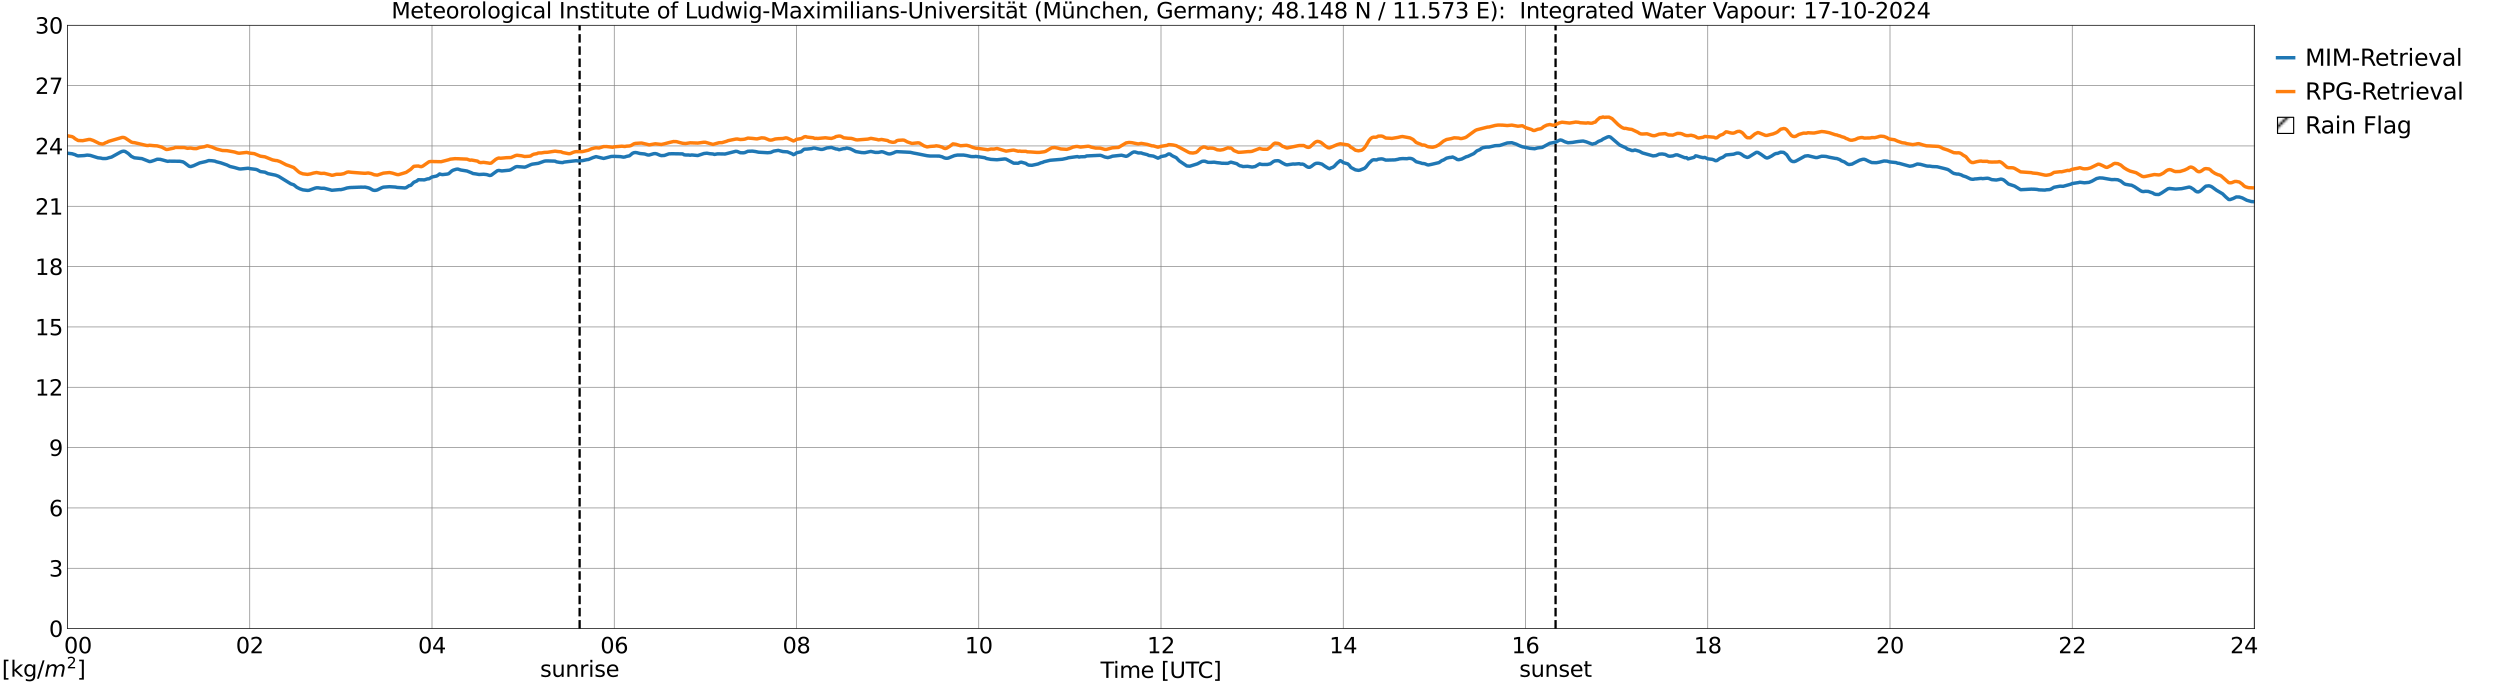 <?xml version="1.0" encoding="utf-8" standalone="no"?>
<!DOCTYPE svg PUBLIC "-//W3C//DTD SVG 1.1//EN"
  "http://www.w3.org/Graphics/SVG/1.1/DTD/svg11.dtd">
<svg xmlns:xlink="http://www.w3.org/1999/xlink" width="1085.4pt" height="296.64pt" viewBox="0 0 1085.4 296.64" xmlns="http://www.w3.org/2000/svg" version="1.1">
 <defs>
  <style type="text/css">*{stroke-linejoin: round; stroke-linecap: butt}</style>
 </defs>
 <g id="figure_1">
  <g id="patch_1">
   <path d="M 0 296.64 
L 1085.4 296.64 
L 1085.4 0 
L 0 0 
z
" style="fill: #ffffff"/>
  </g>
  <g id="axes_1">
   <g id="patch_2">
    <path d="M 29.306 272.909 
L 978.814 272.909 
L 978.814 10.976 
L 29.306 10.976 
z
" style="fill: #ffffff"/>
   </g>
   <g id="patch_3">
    <path d="M 978.814 272.909 
L 978.814 272.909 
L 978.814 10.976 
L 978.814 10.976 
z
" clip-path="url(#pe6491e39cb)" style="fill: #d3d3d3; stroke: #d3d3d3; stroke-linejoin: miter"/>
   </g>
   <g id="matplotlib.axis_1">
    <g id="xtick_1">
     <g id="line2d_1">
      <path d="M 29.306 272.909 
L 29.306 10.976 
" clip-path="url(#pe6491e39cb)" style="fill: none; stroke: #808080; stroke-width: 0.3; stroke-linecap: square"/>
     </g>
     <g id="line2d_2"/>
     <g id="text_1">
      <!--    00 -->
      <g transform="translate(18.733 283.627) scale(0.095 -0.095)">
       <defs>
        <path id="DejaVuSans-20" transform="scale(0.016)"/>
        <path id="DejaVuSans-30" d="M 2034 4250 
Q 1547 4250 1301 3770 
Q 1056 3291 1056 2328 
Q 1056 1369 1301 889 
Q 1547 409 2034 409 
Q 2525 409 2770 889 
Q 3016 1369 3016 2328 
Q 3016 3291 2770 3770 
Q 2525 4250 2034 4250 
z
M 2034 4750 
Q 2819 4750 3233 4129 
Q 3647 3509 3647 2328 
Q 3647 1150 3233 529 
Q 2819 -91 2034 -91 
Q 1250 -91 836 529 
Q 422 1150 422 2328 
Q 422 3509 836 4129 
Q 1250 4750 2034 4750 
z
" transform="scale(0.016)"/>
       </defs>
       <use xlink:href="#DejaVuSans-20"/>
       <use xlink:href="#DejaVuSans-20" transform="translate(31.787 0)"/>
       <use xlink:href="#DejaVuSans-20" transform="translate(63.574 0)"/>
       <use xlink:href="#DejaVuSans-30" transform="translate(95.361 0)"/>
       <use xlink:href="#DejaVuSans-30" transform="translate(158.984 0)"/>
      </g>
     </g>
    </g>
    <g id="xtick_2">
     <g id="line2d_3">
      <path d="M 108.431 272.909 
L 108.431 10.976 
" clip-path="url(#pe6491e39cb)" style="fill: none; stroke: #808080; stroke-width: 0.3; stroke-linecap: square"/>
     </g>
     <g id="line2d_4"/>
     <g id="text_2">
      <!-- 02 -->
      <g transform="translate(102.387 283.627) scale(0.095 -0.095)">
       <defs>
        <path id="DejaVuSans-32" d="M 1228 531 
L 3431 531 
L 3431 0 
L 469 0 
L 469 531 
Q 828 903 1448 1529 
Q 2069 2156 2228 2338 
Q 2531 2678 2651 2914 
Q 2772 3150 2772 3378 
Q 2772 3750 2511 3984 
Q 2250 4219 1831 4219 
Q 1534 4219 1204 4116 
Q 875 4013 500 3803 
L 500 4441 
Q 881 4594 1212 4672 
Q 1544 4750 1819 4750 
Q 2544 4750 2975 4387 
Q 3406 4025 3406 3419 
Q 3406 3131 3298 2873 
Q 3191 2616 2906 2266 
Q 2828 2175 2409 1742 
Q 1991 1309 1228 531 
z
" transform="scale(0.016)"/>
       </defs>
       <use xlink:href="#DejaVuSans-30"/>
       <use xlink:href="#DejaVuSans-32" transform="translate(63.623 0)"/>
      </g>
     </g>
    </g>
    <g id="xtick_3">
     <g id="line2d_5">
      <path d="M 187.557 272.909 
L 187.557 10.976 
" clip-path="url(#pe6491e39cb)" style="fill: none; stroke: #808080; stroke-width: 0.3; stroke-linecap: square"/>
     </g>
     <g id="line2d_6"/>
     <g id="text_3">
      <!-- 04 -->
      <g transform="translate(181.513 283.627) scale(0.095 -0.095)">
       <defs>
        <path id="DejaVuSans-34" d="M 2419 4116 
L 825 1625 
L 2419 1625 
L 2419 4116 
z
M 2253 4666 
L 3047 4666 
L 3047 1625 
L 3713 1625 
L 3713 1100 
L 3047 1100 
L 3047 0 
L 2419 0 
L 2419 1100 
L 313 1100 
L 313 1709 
L 2253 4666 
z
" transform="scale(0.016)"/>
       </defs>
       <use xlink:href="#DejaVuSans-30"/>
       <use xlink:href="#DejaVuSans-34" transform="translate(63.623 0)"/>
      </g>
     </g>
    </g>
    <g id="xtick_4">
     <g id="line2d_7">
      <path d="M 266.683 272.909 
L 266.683 10.976 
" clip-path="url(#pe6491e39cb)" style="fill: none; stroke: #808080; stroke-width: 0.3; stroke-linecap: square"/>
     </g>
     <g id="line2d_8"/>
     <g id="text_4">
      <!-- 06 -->
      <g transform="translate(260.638 283.627) scale(0.095 -0.095)">
       <defs>
        <path id="DejaVuSans-36" d="M 2113 2584 
Q 1688 2584 1439 2293 
Q 1191 2003 1191 1497 
Q 1191 994 1439 701 
Q 1688 409 2113 409 
Q 2538 409 2786 701 
Q 3034 994 3034 1497 
Q 3034 2003 2786 2293 
Q 2538 2584 2113 2584 
z
M 3366 4563 
L 3366 3988 
Q 3128 4100 2886 4159 
Q 2644 4219 2406 4219 
Q 1781 4219 1451 3797 
Q 1122 3375 1075 2522 
Q 1259 2794 1537 2939 
Q 1816 3084 2150 3084 
Q 2853 3084 3261 2657 
Q 3669 2231 3669 1497 
Q 3669 778 3244 343 
Q 2819 -91 2113 -91 
Q 1303 -91 875 529 
Q 447 1150 447 2328 
Q 447 3434 972 4092 
Q 1497 4750 2381 4750 
Q 2619 4750 2861 4703 
Q 3103 4656 3366 4563 
z
" transform="scale(0.016)"/>
       </defs>
       <use xlink:href="#DejaVuSans-30"/>
       <use xlink:href="#DejaVuSans-36" transform="translate(63.623 0)"/>
      </g>
     </g>
    </g>
    <g id="xtick_5">
     <g id="line2d_9">
      <path d="M 345.808 272.909 
L 345.808 10.976 
" clip-path="url(#pe6491e39cb)" style="fill: none; stroke: #808080; stroke-width: 0.3; stroke-linecap: square"/>
     </g>
     <g id="line2d_10"/>
     <g id="text_5">
      <!-- 08 -->
      <g transform="translate(339.764 283.627) scale(0.095 -0.095)">
       <defs>
        <path id="DejaVuSans-38" d="M 2034 2216 
Q 1584 2216 1326 1975 
Q 1069 1734 1069 1313 
Q 1069 891 1326 650 
Q 1584 409 2034 409 
Q 2484 409 2743 651 
Q 3003 894 3003 1313 
Q 3003 1734 2745 1975 
Q 2488 2216 2034 2216 
z
M 1403 2484 
Q 997 2584 770 2862 
Q 544 3141 544 3541 
Q 544 4100 942 4425 
Q 1341 4750 2034 4750 
Q 2731 4750 3128 4425 
Q 3525 4100 3525 3541 
Q 3525 3141 3298 2862 
Q 3072 2584 2669 2484 
Q 3125 2378 3379 2068 
Q 3634 1759 3634 1313 
Q 3634 634 3220 271 
Q 2806 -91 2034 -91 
Q 1263 -91 848 271 
Q 434 634 434 1313 
Q 434 1759 690 2068 
Q 947 2378 1403 2484 
z
M 1172 3481 
Q 1172 3119 1398 2916 
Q 1625 2713 2034 2713 
Q 2441 2713 2670 2916 
Q 2900 3119 2900 3481 
Q 2900 3844 2670 4047 
Q 2441 4250 2034 4250 
Q 1625 4250 1398 4047 
Q 1172 3844 1172 3481 
z
" transform="scale(0.016)"/>
       </defs>
       <use xlink:href="#DejaVuSans-30"/>
       <use xlink:href="#DejaVuSans-38" transform="translate(63.623 0)"/>
      </g>
     </g>
    </g>
    <g id="xtick_6">
     <g id="line2d_11">
      <path d="M 424.934 272.909 
L 424.934 10.976 
" clip-path="url(#pe6491e39cb)" style="fill: none; stroke: #808080; stroke-width: 0.3; stroke-linecap: square"/>
     </g>
     <g id="line2d_12"/>
     <g id="text_6">
      <!-- 10 -->
      <g transform="translate(418.89 283.627) scale(0.095 -0.095)">
       <defs>
        <path id="DejaVuSans-31" d="M 794 531 
L 1825 531 
L 1825 4091 
L 703 3866 
L 703 4441 
L 1819 4666 
L 2450 4666 
L 2450 531 
L 3481 531 
L 3481 0 
L 794 0 
L 794 531 
z
" transform="scale(0.016)"/>
       </defs>
       <use xlink:href="#DejaVuSans-31"/>
       <use xlink:href="#DejaVuSans-30" transform="translate(63.623 0)"/>
      </g>
     </g>
    </g>
    <g id="xtick_7">
     <g id="line2d_13">
      <path d="M 504.06 272.909 
L 504.06 10.976 
" clip-path="url(#pe6491e39cb)" style="fill: none; stroke: #808080; stroke-width: 0.3; stroke-linecap: square"/>
     </g>
     <g id="line2d_14"/>
     <g id="text_7">
      <!-- 12 -->
      <g transform="translate(498.015 283.627) scale(0.095 -0.095)">
       <use xlink:href="#DejaVuSans-31"/>
       <use xlink:href="#DejaVuSans-32" transform="translate(63.623 0)"/>
      </g>
     </g>
    </g>
    <g id="xtick_8">
     <g id="line2d_15">
      <path d="M 583.185 272.909 
L 583.185 10.976 
" clip-path="url(#pe6491e39cb)" style="fill: none; stroke: #808080; stroke-width: 0.3; stroke-linecap: square"/>
     </g>
     <g id="line2d_16"/>
     <g id="text_8">
      <!-- 14 -->
      <g transform="translate(577.141 283.627) scale(0.095 -0.095)">
       <use xlink:href="#DejaVuSans-31"/>
       <use xlink:href="#DejaVuSans-34" transform="translate(63.623 0)"/>
      </g>
     </g>
    </g>
    <g id="xtick_9">
     <g id="line2d_17">
      <path d="M 662.311 272.909 
L 662.311 10.976 
" clip-path="url(#pe6491e39cb)" style="fill: none; stroke: #808080; stroke-width: 0.3; stroke-linecap: square"/>
     </g>
     <g id="line2d_18"/>
     <g id="text_9">
      <!-- 16 -->
      <g transform="translate(656.267 283.627) scale(0.095 -0.095)">
       <use xlink:href="#DejaVuSans-31"/>
       <use xlink:href="#DejaVuSans-36" transform="translate(63.623 0)"/>
      </g>
     </g>
    </g>
    <g id="xtick_10">
     <g id="line2d_19">
      <path d="M 741.437 272.909 
L 741.437 10.976 
" clip-path="url(#pe6491e39cb)" style="fill: none; stroke: #808080; stroke-width: 0.3; stroke-linecap: square"/>
     </g>
     <g id="line2d_20"/>
     <g id="text_10">
      <!-- 18 -->
      <g transform="translate(735.392 283.627) scale(0.095 -0.095)">
       <use xlink:href="#DejaVuSans-31"/>
       <use xlink:href="#DejaVuSans-38" transform="translate(63.623 0)"/>
      </g>
     </g>
    </g>
    <g id="xtick_11">
     <g id="line2d_21">
      <path d="M 820.562 272.909 
L 820.562 10.976 
" clip-path="url(#pe6491e39cb)" style="fill: none; stroke: #808080; stroke-width: 0.3; stroke-linecap: square"/>
     </g>
     <g id="line2d_22"/>
     <g id="text_11">
      <!-- 20 -->
      <g transform="translate(814.518 283.627) scale(0.095 -0.095)">
       <use xlink:href="#DejaVuSans-32"/>
       <use xlink:href="#DejaVuSans-30" transform="translate(63.623 0)"/>
      </g>
     </g>
    </g>
    <g id="xtick_12">
     <g id="line2d_23">
      <path d="M 899.688 272.909 
L 899.688 10.976 
" clip-path="url(#pe6491e39cb)" style="fill: none; stroke: #808080; stroke-width: 0.3; stroke-linecap: square"/>
     </g>
     <g id="line2d_24"/>
     <g id="text_12">
      <!-- 22 -->
      <g transform="translate(893.644 283.627) scale(0.095 -0.095)">
       <use xlink:href="#DejaVuSans-32"/>
       <use xlink:href="#DejaVuSans-32" transform="translate(63.623 0)"/>
      </g>
     </g>
    </g>
    <g id="xtick_13">
     <g id="line2d_25">
      <path d="M 978.814 272.909 
L 978.814 10.976 
" clip-path="url(#pe6491e39cb)" style="fill: none; stroke: #808080; stroke-width: 0.3; stroke-linecap: square"/>
     </g>
     <g id="line2d_26"/>
     <g id="text_13">
      <!-- 24    -->
      <g transform="translate(968.241 283.627) scale(0.095 -0.095)">
       <use xlink:href="#DejaVuSans-32"/>
       <use xlink:href="#DejaVuSans-34" transform="translate(63.623 0)"/>
       <use xlink:href="#DejaVuSans-20" transform="translate(127.246 0)"/>
       <use xlink:href="#DejaVuSans-20" transform="translate(159.033 0)"/>
       <use xlink:href="#DejaVuSans-20" transform="translate(190.82 0)"/>
      </g>
     </g>
    </g>
    <g id="text_14">
     <!-- Time [UTC] -->
     <g transform="translate(477.806 294.322) scale(0.095 -0.095)">
      <defs>
       <path id="DejaVuSans-54" d="M -19 4666 
L 3928 4666 
L 3928 4134 
L 2272 4134 
L 2272 0 
L 1638 0 
L 1638 4134 
L -19 4134 
L -19 4666 
z
" transform="scale(0.016)"/>
       <path id="DejaVuSans-69" d="M 603 3500 
L 1178 3500 
L 1178 0 
L 603 0 
L 603 3500 
z
M 603 4863 
L 1178 4863 
L 1178 4134 
L 603 4134 
L 603 4863 
z
" transform="scale(0.016)"/>
       <path id="DejaVuSans-6d" d="M 3328 2828 
Q 3544 3216 3844 3400 
Q 4144 3584 4550 3584 
Q 5097 3584 5394 3201 
Q 5691 2819 5691 2113 
L 5691 0 
L 5113 0 
L 5113 2094 
Q 5113 2597 4934 2840 
Q 4756 3084 4391 3084 
Q 3944 3084 3684 2787 
Q 3425 2491 3425 1978 
L 3425 0 
L 2847 0 
L 2847 2094 
Q 2847 2600 2669 2842 
Q 2491 3084 2119 3084 
Q 1678 3084 1418 2786 
Q 1159 2488 1159 1978 
L 1159 0 
L 581 0 
L 581 3500 
L 1159 3500 
L 1159 2956 
Q 1356 3278 1631 3431 
Q 1906 3584 2284 3584 
Q 2666 3584 2933 3390 
Q 3200 3197 3328 2828 
z
" transform="scale(0.016)"/>
       <path id="DejaVuSans-65" d="M 3597 1894 
L 3597 1613 
L 953 1613 
Q 991 1019 1311 708 
Q 1631 397 2203 397 
Q 2534 397 2845 478 
Q 3156 559 3463 722 
L 3463 178 
Q 3153 47 2828 -22 
Q 2503 -91 2169 -91 
Q 1331 -91 842 396 
Q 353 884 353 1716 
Q 353 2575 817 3079 
Q 1281 3584 2069 3584 
Q 2775 3584 3186 3129 
Q 3597 2675 3597 1894 
z
M 3022 2063 
Q 3016 2534 2758 2815 
Q 2500 3097 2075 3097 
Q 1594 3097 1305 2825 
Q 1016 2553 972 2059 
L 3022 2063 
z
" transform="scale(0.016)"/>
       <path id="DejaVuSans-5b" d="M 550 4863 
L 1875 4863 
L 1875 4416 
L 1125 4416 
L 1125 -397 
L 1875 -397 
L 1875 -844 
L 550 -844 
L 550 4863 
z
" transform="scale(0.016)"/>
       <path id="DejaVuSans-55" d="M 556 4666 
L 1191 4666 
L 1191 1831 
Q 1191 1081 1462 751 
Q 1734 422 2344 422 
Q 2950 422 3222 751 
Q 3494 1081 3494 1831 
L 3494 4666 
L 4128 4666 
L 4128 1753 
Q 4128 841 3676 375 
Q 3225 -91 2344 -91 
Q 1459 -91 1007 375 
Q 556 841 556 1753 
L 556 4666 
z
" transform="scale(0.016)"/>
       <path id="DejaVuSans-43" d="M 4122 4306 
L 4122 3641 
Q 3803 3938 3442 4084 
Q 3081 4231 2675 4231 
Q 1875 4231 1450 3742 
Q 1025 3253 1025 2328 
Q 1025 1406 1450 917 
Q 1875 428 2675 428 
Q 3081 428 3442 575 
Q 3803 722 4122 1019 
L 4122 359 
Q 3791 134 3420 21 
Q 3050 -91 2638 -91 
Q 1578 -91 968 557 
Q 359 1206 359 2328 
Q 359 3453 968 4101 
Q 1578 4750 2638 4750 
Q 3056 4750 3426 4639 
Q 3797 4528 4122 4306 
z
" transform="scale(0.016)"/>
       <path id="DejaVuSans-5d" d="M 1947 4863 
L 1947 -844 
L 622 -844 
L 622 -397 
L 1369 -397 
L 1369 4416 
L 622 4416 
L 622 4863 
L 1947 4863 
z
" transform="scale(0.016)"/>
      </defs>
      <use xlink:href="#DejaVuSans-54"/>
      <use xlink:href="#DejaVuSans-69" transform="translate(57.959 0)"/>
      <use xlink:href="#DejaVuSans-6d" transform="translate(85.742 0)"/>
      <use xlink:href="#DejaVuSans-65" transform="translate(183.154 0)"/>
      <use xlink:href="#DejaVuSans-20" transform="translate(244.678 0)"/>
      <use xlink:href="#DejaVuSans-5b" transform="translate(276.465 0)"/>
      <use xlink:href="#DejaVuSans-55" transform="translate(315.479 0)"/>
      <use xlink:href="#DejaVuSans-54" transform="translate(388.672 0)"/>
      <use xlink:href="#DejaVuSans-43" transform="translate(443.881 0)"/>
      <use xlink:href="#DejaVuSans-5d" transform="translate(513.705 0)"/>
     </g>
    </g>
   </g>
   <g id="matplotlib.axis_2">
    <g id="ytick_1">
     <g id="line2d_27">
      <path d="M 29.306 272.909 
L 978.814 272.909 
" clip-path="url(#pe6491e39cb)" style="fill: none; stroke: #808080; stroke-width: 0.3; stroke-linecap: square"/>
     </g>
     <g id="line2d_28"/>
     <g id="text_15">
      <!-- 0 -->
      <g transform="translate(21.261 276.518) scale(0.095 -0.095)">
       <use xlink:href="#DejaVuSans-30"/>
      </g>
     </g>
    </g>
    <g id="ytick_2">
     <g id="line2d_29">
      <path d="M 29.306 246.715 
L 978.814 246.715 
" clip-path="url(#pe6491e39cb)" style="fill: none; stroke: #808080; stroke-width: 0.3; stroke-linecap: square"/>
     </g>
     <g id="line2d_30"/>
     <g id="text_16">
      <!-- 3 -->
      <g transform="translate(21.261 250.325) scale(0.095 -0.095)">
       <defs>
        <path id="DejaVuSans-33" d="M 2597 2516 
Q 3050 2419 3304 2112 
Q 3559 1806 3559 1356 
Q 3559 666 3084 287 
Q 2609 -91 1734 -91 
Q 1441 -91 1130 -33 
Q 819 25 488 141 
L 488 750 
Q 750 597 1062 519 
Q 1375 441 1716 441 
Q 2309 441 2620 675 
Q 2931 909 2931 1356 
Q 2931 1769 2642 2001 
Q 2353 2234 1838 2234 
L 1294 2234 
L 1294 2753 
L 1863 2753 
Q 2328 2753 2575 2939 
Q 2822 3125 2822 3475 
Q 2822 3834 2567 4026 
Q 2313 4219 1838 4219 
Q 1578 4219 1281 4162 
Q 984 4106 628 3988 
L 628 4550 
Q 988 4650 1302 4700 
Q 1616 4750 1894 4750 
Q 2613 4750 3031 4423 
Q 3450 4097 3450 3541 
Q 3450 3153 3228 2886 
Q 3006 2619 2597 2516 
z
" transform="scale(0.016)"/>
       </defs>
       <use xlink:href="#DejaVuSans-33"/>
      </g>
     </g>
    </g>
    <g id="ytick_3">
     <g id="line2d_31">
      <path d="M 29.306 220.522 
L 978.814 220.522 
" clip-path="url(#pe6491e39cb)" style="fill: none; stroke: #808080; stroke-width: 0.3; stroke-linecap: square"/>
     </g>
     <g id="line2d_32"/>
     <g id="text_17">
      <!-- 6 -->
      <g transform="translate(21.261 224.131) scale(0.095 -0.095)">
       <use xlink:href="#DejaVuSans-36"/>
      </g>
     </g>
    </g>
    <g id="ytick_4">
     <g id="line2d_33">
      <path d="M 29.306 194.329 
L 978.814 194.329 
" clip-path="url(#pe6491e39cb)" style="fill: none; stroke: #808080; stroke-width: 0.3; stroke-linecap: square"/>
     </g>
     <g id="line2d_34"/>
     <g id="text_18">
      <!-- 9 -->
      <g transform="translate(21.261 197.938) scale(0.095 -0.095)">
       <defs>
        <path id="DejaVuSans-39" d="M 703 97 
L 703 672 
Q 941 559 1184 500 
Q 1428 441 1663 441 
Q 2288 441 2617 861 
Q 2947 1281 2994 2138 
Q 2813 1869 2534 1725 
Q 2256 1581 1919 1581 
Q 1219 1581 811 2004 
Q 403 2428 403 3163 
Q 403 3881 828 4315 
Q 1253 4750 1959 4750 
Q 2769 4750 3195 4129 
Q 3622 3509 3622 2328 
Q 3622 1225 3098 567 
Q 2575 -91 1691 -91 
Q 1453 -91 1209 -44 
Q 966 3 703 97 
z
M 1959 2075 
Q 2384 2075 2632 2365 
Q 2881 2656 2881 3163 
Q 2881 3666 2632 3958 
Q 2384 4250 1959 4250 
Q 1534 4250 1286 3958 
Q 1038 3666 1038 3163 
Q 1038 2656 1286 2365 
Q 1534 2075 1959 2075 
z
" transform="scale(0.016)"/>
       </defs>
       <use xlink:href="#DejaVuSans-39"/>
      </g>
     </g>
    </g>
    <g id="ytick_5">
     <g id="line2d_35">
      <path d="M 29.306 168.136 
L 978.814 168.136 
" clip-path="url(#pe6491e39cb)" style="fill: none; stroke: #808080; stroke-width: 0.3; stroke-linecap: square"/>
     </g>
     <g id="line2d_36"/>
     <g id="text_19">
      <!-- 12 -->
      <g transform="translate(15.217 171.745) scale(0.095 -0.095)">
       <use xlink:href="#DejaVuSans-31"/>
       <use xlink:href="#DejaVuSans-32" transform="translate(63.623 0)"/>
      </g>
     </g>
    </g>
    <g id="ytick_6">
     <g id="line2d_37">
      <path d="M 29.306 141.942 
L 978.814 141.942 
" clip-path="url(#pe6491e39cb)" style="fill: none; stroke: #808080; stroke-width: 0.3; stroke-linecap: square"/>
     </g>
     <g id="line2d_38"/>
     <g id="text_20">
      <!-- 15 -->
      <g transform="translate(15.217 145.551) scale(0.095 -0.095)">
       <defs>
        <path id="DejaVuSans-35" d="M 691 4666 
L 3169 4666 
L 3169 4134 
L 1269 4134 
L 1269 2991 
Q 1406 3038 1543 3061 
Q 1681 3084 1819 3084 
Q 2600 3084 3056 2656 
Q 3513 2228 3513 1497 
Q 3513 744 3044 326 
Q 2575 -91 1722 -91 
Q 1428 -91 1123 -41 
Q 819 9 494 109 
L 494 744 
Q 775 591 1075 516 
Q 1375 441 1709 441 
Q 2250 441 2565 725 
Q 2881 1009 2881 1497 
Q 2881 1984 2565 2268 
Q 2250 2553 1709 2553 
Q 1456 2553 1204 2497 
Q 953 2441 691 2322 
L 691 4666 
z
" transform="scale(0.016)"/>
       </defs>
       <use xlink:href="#DejaVuSans-31"/>
       <use xlink:href="#DejaVuSans-35" transform="translate(63.623 0)"/>
      </g>
     </g>
    </g>
    <g id="ytick_7">
     <g id="line2d_39">
      <path d="M 29.306 115.749 
L 978.814 115.749 
" clip-path="url(#pe6491e39cb)" style="fill: none; stroke: #808080; stroke-width: 0.3; stroke-linecap: square"/>
     </g>
     <g id="line2d_40"/>
     <g id="text_21">
      <!-- 18 -->
      <g transform="translate(15.217 119.358) scale(0.095 -0.095)">
       <use xlink:href="#DejaVuSans-31"/>
       <use xlink:href="#DejaVuSans-38" transform="translate(63.623 0)"/>
      </g>
     </g>
    </g>
    <g id="ytick_8">
     <g id="line2d_41">
      <path d="M 29.306 89.556 
L 978.814 89.556 
" clip-path="url(#pe6491e39cb)" style="fill: none; stroke: #808080; stroke-width: 0.3; stroke-linecap: square"/>
     </g>
     <g id="line2d_42"/>
     <g id="text_22">
      <!-- 21 -->
      <g transform="translate(15.217 93.165) scale(0.095 -0.095)">
       <use xlink:href="#DejaVuSans-32"/>
       <use xlink:href="#DejaVuSans-31" transform="translate(63.623 0)"/>
      </g>
     </g>
    </g>
    <g id="ytick_9">
     <g id="line2d_43">
      <path d="M 29.306 63.362 
L 978.814 63.362 
" clip-path="url(#pe6491e39cb)" style="fill: none; stroke: #808080; stroke-width: 0.3; stroke-linecap: square"/>
     </g>
     <g id="line2d_44"/>
     <g id="text_23">
      <!-- 24 -->
      <g transform="translate(15.217 66.972) scale(0.095 -0.095)">
       <use xlink:href="#DejaVuSans-32"/>
       <use xlink:href="#DejaVuSans-34" transform="translate(63.623 0)"/>
      </g>
     </g>
    </g>
    <g id="ytick_10">
     <g id="line2d_45">
      <path d="M 29.306 37.169 
L 978.814 37.169 
" clip-path="url(#pe6491e39cb)" style="fill: none; stroke: #808080; stroke-width: 0.3; stroke-linecap: square"/>
     </g>
     <g id="line2d_46"/>
     <g id="text_24">
      <!-- 27 -->
      <g transform="translate(15.217 40.778) scale(0.095 -0.095)">
       <defs>
        <path id="DejaVuSans-37" d="M 525 4666 
L 3525 4666 
L 3525 4397 
L 1831 0 
L 1172 0 
L 2766 4134 
L 525 4134 
L 525 4666 
z
" transform="scale(0.016)"/>
       </defs>
       <use xlink:href="#DejaVuSans-32"/>
       <use xlink:href="#DejaVuSans-37" transform="translate(63.623 0)"/>
      </g>
     </g>
    </g>
    <g id="ytick_11">
     <g id="line2d_47">
      <path d="M 29.306 10.976 
L 978.814 10.976 
" clip-path="url(#pe6491e39cb)" style="fill: none; stroke: #808080; stroke-width: 0.3; stroke-linecap: square"/>
     </g>
     <g id="line2d_48"/>
     <g id="text_25">
      <!-- 30 -->
      <g transform="translate(15.217 14.585) scale(0.095 -0.095)">
       <use xlink:href="#DejaVuSans-33"/>
       <use xlink:href="#DejaVuSans-30" transform="translate(63.623 0)"/>
      </g>
     </g>
    </g>
   </g>
   <g id="line2d_49">
    <path d="M 251.649 272.909 
L 251.649 10.976 
" clip-path="url(#pe6491e39cb)" style="fill: none; stroke-dasharray: 3.7,1.6; stroke-dashoffset: 0; stroke: #000000"/>
   </g>
   <g id="line2d_50">
    <path d="M 675.367 272.909 
L 675.367 10.976 
" clip-path="url(#pe6491e39cb)" style="fill: none; stroke-dasharray: 3.7,1.6; stroke-dashoffset: 0; stroke: #000000"/>
   </g>
   <g id="line2d_51">
    <path d="M 29.306 66.53 
L 31.284 66.748 
L 32.603 67.16 
L 33.262 67.505 
L 33.921 67.68 
L 36.559 67.54 
L 37.878 67.333 
L 39.197 67.47 
L 42.493 68.508 
L 43.812 68.644 
L 44.472 68.816 
L 45.79 68.83 
L 46.45 68.759 
L 47.109 68.522 
L 48.428 68.195 
L 52.384 66 
L 53.043 65.734 
L 53.703 65.63 
L 54.362 65.777 
L 55.681 66.635 
L 57 67.877 
L 58.319 68.512 
L 61.615 68.864 
L 64.912 70.163 
L 65.572 70.081 
L 66.89 69.653 
L 68.209 69.142 
L 69.528 69.173 
L 70.847 69.518 
L 72.166 69.894 
L 72.825 70.056 
L 73.484 69.964 
L 78.1 70.022 
L 79.419 70.272 
L 80.078 70.645 
L 82.056 72.153 
L 82.716 72.348 
L 84.034 71.941 
L 86.672 70.743 
L 89.309 70.146 
L 90.628 69.707 
L 91.947 69.782 
L 93.266 69.95 
L 93.925 70.216 
L 95.903 70.716 
L 98.541 71.632 
L 99.86 72.283 
L 101.838 72.747 
L 103.816 73.316 
L 104.475 73.367 
L 107.772 73.036 
L 108.431 73.203 
L 111.069 73.537 
L 111.728 73.751 
L 113.047 74.487 
L 115.025 74.752 
L 116.344 75.378 
L 119.641 76.052 
L 120.96 76.554 
L 126.235 79.805 
L 127.553 80.241 
L 128.872 81.322 
L 130.191 81.984 
L 131.51 82.431 
L 133.488 82.676 
L 134.147 82.627 
L 135.466 82.155 
L 136.785 81.678 
L 137.444 81.532 
L 138.104 81.531 
L 139.422 81.729 
L 140.741 81.733 
L 143.379 82.405 
L 144.038 82.618 
L 147.335 82.319 
L 147.994 82.34 
L 149.313 82.03 
L 150.632 81.611 
L 151.951 81.422 
L 156.566 81.249 
L 157.885 81.264 
L 158.544 81.237 
L 159.863 81.53 
L 160.523 81.754 
L 161.841 82.524 
L 162.501 82.661 
L 163.16 82.632 
L 163.819 82.468 
L 165.798 81.479 
L 166.457 81.253 
L 169.094 81.053 
L 171.732 81.221 
L 172.391 81.371 
L 174.37 81.497 
L 175.688 81.602 
L 176.348 81.461 
L 177.666 80.582 
L 178.326 80.504 
L 179.645 79.148 
L 180.963 78.589 
L 181.623 78.031 
L 184.26 78.093 
L 185.579 77.669 
L 186.238 77.632 
L 187.557 76.843 
L 189.535 76.436 
L 190.195 76.05 
L 190.854 75.511 
L 191.513 75.728 
L 192.173 75.8 
L 194.151 75.582 
L 194.81 75.407 
L 196.129 74.231 
L 196.788 73.867 
L 198.107 73.461 
L 198.767 73.4 
L 200.085 73.821 
L 202.723 74.239 
L 204.701 75.017 
L 205.36 75.338 
L 206.679 75.519 
L 207.998 75.76 
L 209.976 75.651 
L 211.295 75.793 
L 212.614 76.198 
L 213.273 76.074 
L 214.592 75.093 
L 215.91 74.13 
L 216.57 73.996 
L 217.889 74.209 
L 221.186 73.889 
L 221.845 73.639 
L 223.823 72.468 
L 224.482 72.316 
L 227.779 72.576 
L 228.439 72.385 
L 230.417 71.493 
L 231.076 71.274 
L 233.714 70.905 
L 236.351 69.963 
L 237.011 69.87 
L 238.329 69.881 
L 240.967 69.958 
L 241.626 70.266 
L 242.945 70.505 
L 244.264 70.61 
L 244.923 70.368 
L 250.198 69.754 
L 250.858 69.864 
L 252.836 69.753 
L 254.814 69.313 
L 255.473 69.248 
L 257.451 68.423 
L 258.77 67.997 
L 262.067 68.798 
L 264.705 68.114 
L 265.364 67.93 
L 266.683 67.891 
L 269.32 67.995 
L 270.639 68.222 
L 271.298 68.15 
L 271.958 67.915 
L 273.277 67.644 
L 274.595 66.557 
L 275.255 66.286 
L 275.914 66.218 
L 276.573 66.314 
L 277.892 66.658 
L 279.87 66.847 
L 281.189 67.278 
L 281.849 67.3 
L 283.827 66.719 
L 284.486 66.684 
L 285.145 66.813 
L 286.464 67.383 
L 287.124 67.566 
L 288.442 67.495 
L 290.42 66.795 
L 291.739 66.741 
L 296.355 66.812 
L 297.014 67.205 
L 297.674 67.284 
L 298.992 67.291 
L 299.652 67.399 
L 300.311 67.274 
L 302.949 67.531 
L 304.927 66.879 
L 305.586 66.655 
L 306.905 66.511 
L 308.224 66.743 
L 309.543 66.844 
L 310.202 67.057 
L 311.521 66.792 
L 314.818 66.861 
L 319.433 65.683 
L 320.093 65.759 
L 321.411 66.311 
L 322.73 66.348 
L 323.39 66.244 
L 324.708 65.67 
L 326.686 65.612 
L 328.005 65.788 
L 329.324 66.079 
L 333.28 66.31 
L 334.599 66.193 
L 335.918 65.606 
L 337.896 65.285 
L 339.874 65.807 
L 341.852 65.925 
L 343.83 66.725 
L 344.49 67.157 
L 345.149 66.883 
L 345.808 66.335 
L 347.787 65.885 
L 349.105 64.778 
L 350.424 64.722 
L 352.402 64.515 
L 353.062 64.295 
L 353.721 64.275 
L 355.04 64.588 
L 356.359 64.865 
L 357.018 64.856 
L 357.677 64.697 
L 358.996 64.21 
L 360.974 64.005 
L 362.952 64.68 
L 363.612 64.731 
L 364.271 65.025 
L 366.249 64.524 
L 366.909 64.503 
L 367.568 64.239 
L 368.887 64.532 
L 369.546 64.774 
L 371.524 65.803 
L 374.162 66.254 
L 375.481 66.293 
L 377.459 65.863 
L 378.118 65.751 
L 380.096 66.183 
L 381.415 66.155 
L 382.734 65.874 
L 383.393 65.971 
L 385.371 66.731 
L 386.031 66.85 
L 386.69 66.79 
L 388.009 66.344 
L 388.668 66.012 
L 389.328 65.842 
L 393.943 66.066 
L 395.262 66.137 
L 396.581 66.446 
L 397.899 66.684 
L 402.515 67.606 
L 403.834 67.746 
L 406.471 67.742 
L 407.79 67.762 
L 409.109 68.111 
L 409.768 68.455 
L 410.428 68.668 
L 411.087 68.723 
L 411.746 68.626 
L 413.065 68.087 
L 414.384 67.564 
L 415.703 67.32 
L 418.34 67.324 
L 419.659 67.527 
L 421.637 67.971 
L 422.956 68.005 
L 423.615 67.905 
L 424.934 68.068 
L 427.572 68.466 
L 428.231 68.801 
L 430.209 69.199 
L 432.847 69.359 
L 434.165 69.218 
L 436.144 69.01 
L 436.803 69.082 
L 440.1 70.846 
L 441.419 70.866 
L 442.078 70.885 
L 442.737 70.539 
L 443.397 70.392 
L 445.375 70.95 
L 446.034 71.439 
L 446.694 71.692 
L 448.012 71.766 
L 450.65 71.208 
L 451.969 70.667 
L 452.628 70.521 
L 453.287 70.22 
L 455.925 69.58 
L 461.2 69.141 
L 463.178 68.725 
L 463.838 68.496 
L 467.794 67.972 
L 468.453 68.204 
L 469.113 68.074 
L 471.091 68.013 
L 471.75 67.704 
L 477.685 67.423 
L 478.344 67.614 
L 479.663 68.161 
L 480.981 68.433 
L 482.3 68.08 
L 482.96 67.815 
L 486.916 67.38 
L 488.894 67.88 
L 489.553 67.671 
L 491.532 66.306 
L 492.191 65.997 
L 492.85 65.993 
L 494.169 66.397 
L 495.488 66.403 
L 496.147 66.664 
L 498.125 67.146 
L 498.785 67.502 
L 500.763 67.776 
L 502.741 68.675 
L 503.4 68.388 
L 504.06 67.979 
L 506.038 67.594 
L 507.357 66.816 
L 508.016 66.908 
L 508.675 67.461 
L 509.335 67.831 
L 510.654 68.438 
L 511.972 69.825 
L 515.269 72.055 
L 516.588 72.156 
L 519.885 71.122 
L 521.863 70.062 
L 522.522 69.971 
L 523.182 70.005 
L 524.501 70.492 
L 525.819 70.494 
L 527.138 70.408 
L 528.457 70.623 
L 529.776 70.753 
L 530.435 70.878 
L 533.073 70.923 
L 534.391 70.383 
L 537.029 71.101 
L 537.688 71.619 
L 538.348 71.987 
L 539.007 72.085 
L 539.666 72.32 
L 541.644 72.207 
L 543.623 72.531 
L 544.941 72.303 
L 546.919 71.147 
L 547.579 71.362 
L 548.238 71.418 
L 550.216 71.41 
L 551.535 71.123 
L 552.854 70.131 
L 553.513 69.852 
L 554.832 69.761 
L 555.491 69.948 
L 556.81 70.763 
L 558.129 71.452 
L 558.788 71.583 
L 561.426 71.188 
L 562.085 71.244 
L 564.063 71.067 
L 564.723 71.297 
L 565.382 71.222 
L 566.042 71.405 
L 567.36 72.348 
L 568.02 72.63 
L 568.679 72.615 
L 569.338 72.238 
L 570.657 71.242 
L 571.317 70.94 
L 571.976 70.864 
L 572.635 70.909 
L 573.954 71.257 
L 575.273 72.203 
L 576.592 73.002 
L 577.251 73.256 
L 577.91 72.892 
L 578.57 72.674 
L 579.229 72.258 
L 580.548 70.837 
L 581.867 69.745 
L 582.526 70.036 
L 583.185 70.592 
L 585.164 71.157 
L 585.823 71.778 
L 586.482 72.687 
L 588.46 73.741 
L 589.779 73.962 
L 590.439 73.851 
L 592.417 73.069 
L 593.076 72.492 
L 594.395 70.78 
L 595.714 69.566 
L 596.373 69.355 
L 597.692 69.432 
L 598.351 69.122 
L 599.67 68.968 
L 600.329 69.033 
L 601.648 69.516 
L 605.604 69.416 
L 606.923 69.164 
L 607.582 68.968 
L 608.901 68.848 
L 610.879 68.91 
L 611.539 68.76 
L 612.198 68.751 
L 612.858 68.872 
L 613.517 69.16 
L 614.836 70.215 
L 616.814 70.737 
L 617.473 70.975 
L 618.133 71.005 
L 618.792 71.156 
L 619.451 71.463 
L 620.111 71.633 
L 621.429 71.376 
L 624.726 70.6 
L 626.045 69.7 
L 626.705 69.471 
L 628.023 68.674 
L 629.342 68.365 
L 630.001 68.337 
L 630.661 68.154 
L 631.98 68.778 
L 632.639 69.236 
L 633.298 69.346 
L 634.617 69.048 
L 636.595 68.053 
L 637.255 67.906 
L 639.892 66.673 
L 641.211 65.502 
L 642.53 64.947 
L 643.189 64.403 
L 643.848 64.117 
L 645.167 63.88 
L 646.486 63.84 
L 649.123 63.245 
L 651.102 63.161 
L 654.399 62.067 
L 656.377 61.954 
L 658.355 62.603 
L 659.674 63.252 
L 660.992 63.736 
L 664.289 64.396 
L 666.267 64.579 
L 667.586 64.213 
L 669.564 64.01 
L 672.861 62.21 
L 675.499 61.701 
L 676.817 60.979 
L 677.477 60.761 
L 678.136 60.918 
L 679.455 61.567 
L 680.774 61.986 
L 682.752 61.825 
L 684.071 61.597 
L 685.389 61.409 
L 686.708 61.273 
L 687.368 61.234 
L 688.686 61.584 
L 691.324 62.604 
L 691.983 62.379 
L 692.643 62.279 
L 693.961 61.395 
L 695.28 60.894 
L 695.939 60.399 
L 697.918 59.466 
L 698.577 59.321 
L 699.236 59.556 
L 703.193 62.957 
L 705.171 63.87 
L 705.83 64.129 
L 706.49 64.68 
L 707.808 65.096 
L 708.468 65.368 
L 709.127 65.356 
L 709.786 65.105 
L 711.765 65.683 
L 713.083 66.397 
L 717.699 67.687 
L 719.018 67.535 
L 720.337 66.936 
L 721.655 66.842 
L 722.974 67.053 
L 724.293 67.725 
L 724.952 67.833 
L 726.271 67.696 
L 727.59 67.223 
L 728.249 67.234 
L 731.546 68.514 
L 732.205 68.428 
L 732.865 68.995 
L 735.502 68.316 
L 736.162 67.651 
L 736.821 67.767 
L 738.14 68.167 
L 739.459 68.462 
L 740.118 68.325 
L 741.437 68.948 
L 743.415 69.18 
L 744.074 69.404 
L 744.734 69.757 
L 745.393 69.72 
L 746.712 68.78 
L 748.031 68.256 
L 749.349 67.276 
L 752.646 66.95 
L 753.965 66.502 
L 754.624 66.459 
L 755.284 66.582 
L 755.943 66.904 
L 757.262 67.844 
L 758.581 68.369 
L 759.24 68.179 
L 762.537 66.127 
L 763.196 66.168 
L 764.515 66.966 
L 766.493 68.382 
L 767.153 68.618 
L 767.812 68.429 
L 769.131 67.748 
L 770.449 66.89 
L 771.109 66.639 
L 771.768 66.599 
L 773.087 66.056 
L 774.406 66.162 
L 775.725 67.197 
L 777.043 69.217 
L 777.703 69.856 
L 778.362 70.146 
L 779.021 70.151 
L 779.681 69.937 
L 783.637 67.766 
L 784.956 67.605 
L 788.253 68.398 
L 788.912 68.419 
L 790.89 67.827 
L 792.209 67.872 
L 792.868 67.938 
L 794.187 68.274 
L 796.825 68.77 
L 797.484 68.829 
L 798.803 69.318 
L 799.462 69.808 
L 800.781 70.304 
L 802.1 71.22 
L 802.759 71.436 
L 804.078 71.248 
L 805.397 70.548 
L 807.375 69.541 
L 808.694 69.17 
L 809.353 69.145 
L 810.012 69.358 
L 811.331 70.031 
L 812.65 70.574 
L 814.628 70.639 
L 815.947 70.402 
L 817.925 69.898 
L 819.244 69.953 
L 820.562 70.321 
L 823.2 70.583 
L 823.859 70.858 
L 824.519 70.908 
L 829.134 72.177 
L 830.453 71.971 
L 832.431 71.201 
L 833.75 71.337 
L 836.388 72.048 
L 837.047 72.137 
L 837.706 72.11 
L 839.025 72.32 
L 841.003 72.395 
L 844.3 73.205 
L 845.619 73.574 
L 846.278 73.939 
L 847.597 74.919 
L 848.256 75.286 
L 849.575 75.57 
L 850.235 75.557 
L 851.553 75.957 
L 852.213 76.339 
L 853.531 76.751 
L 854.85 77.376 
L 855.51 77.7 
L 856.169 77.823 
L 856.828 77.82 
L 857.488 77.678 
L 858.147 77.664 
L 859.466 77.506 
L 860.125 77.454 
L 860.785 77.566 
L 862.103 77.43 
L 862.763 77.373 
L 863.422 77.458 
L 864.741 77.987 
L 866.719 78.166 
L 868.038 77.906 
L 868.697 77.746 
L 869.357 77.879 
L 870.016 78.183 
L 871.994 79.898 
L 874.632 80.759 
L 877.269 82.363 
L 881.885 82.12 
L 883.204 82.149 
L 884.522 82.257 
L 885.182 82.425 
L 887.819 82.531 
L 888.479 82.393 
L 889.797 82.315 
L 890.457 82.09 
L 891.775 81.304 
L 894.413 80.825 
L 895.732 80.893 
L 899.029 79.986 
L 899.688 79.673 
L 902.326 79.286 
L 902.985 79.114 
L 904.963 79.364 
L 906.941 79.178 
L 908.26 78.648 
L 910.238 77.53 
L 911.557 77.232 
L 912.876 77.297 
L 916.832 77.993 
L 918.151 77.945 
L 919.469 78.044 
L 920.788 78.631 
L 922.107 79.689 
L 922.766 80.006 
L 924.745 80.356 
L 925.404 80.404 
L 926.723 81.074 
L 929.36 82.816 
L 930.02 83.117 
L 930.679 83.183 
L 931.338 83.066 
L 932.657 83.103 
L 934.635 83.784 
L 935.295 84.207 
L 935.954 84.399 
L 937.273 84.456 
L 938.592 83.719 
L 941.229 81.952 
L 941.888 81.81 
L 944.526 82.097 
L 947.163 81.916 
L 950.46 81.212 
L 951.12 81.409 
L 952.438 82.25 
L 953.098 82.869 
L 953.757 83.258 
L 954.417 83.334 
L 955.076 83.053 
L 955.735 82.569 
L 957.054 81.332 
L 957.714 80.815 
L 959.032 80.671 
L 959.692 80.836 
L 960.351 81.152 
L 962.329 82.605 
L 964.967 84.151 
L 966.285 85.458 
L 967.604 86.614 
L 968.264 86.635 
L 969.582 86.166 
L 970.901 85.51 
L 972.22 85.529 
L 973.539 85.935 
L 975.517 86.969 
L 977.495 87.516 
L 978.154 87.551 
L 978.154 87.551 
" clip-path="url(#pe6491e39cb)" style="fill: none; stroke: #1f77b4; stroke-width: 1.5; stroke-linecap: square"/>
   </g>
   <g id="line2d_52">
    <path d="M 29.306 58.962 
L 31.284 59.321 
L 31.943 59.659 
L 32.603 60.234 
L 33.921 60.998 
L 35.9 61.076 
L 38.537 60.548 
L 39.197 60.559 
L 40.515 61.005 
L 43.153 62.308 
L 44.472 62.564 
L 45.131 62.346 
L 45.79 61.974 
L 46.45 61.752 
L 47.109 61.386 
L 53.043 59.66 
L 53.703 59.679 
L 54.362 59.918 
L 57 61.671 
L 57.659 61.874 
L 58.319 61.921 
L 63.594 63.157 
L 64.253 63.188 
L 64.912 63.062 
L 66.89 63.256 
L 68.209 63.327 
L 70.187 63.853 
L 72.166 64.896 
L 72.825 64.866 
L 75.462 64.299 
L 76.122 64.013 
L 80.078 64.07 
L 81.397 64.399 
L 82.716 64.265 
L 84.034 64.503 
L 85.353 64.508 
L 86.672 64.038 
L 88.65 63.716 
L 89.969 63.285 
L 91.947 63.818 
L 93.266 64.373 
L 93.925 64.666 
L 96.563 65.342 
L 98.541 65.408 
L 101.838 66.001 
L 103.156 66.419 
L 103.816 66.528 
L 107.113 66.165 
L 108.431 66.487 
L 110.41 66.709 
L 113.047 67.81 
L 115.025 68.096 
L 118.322 69.422 
L 119.641 69.683 
L 120.3 69.73 
L 121.619 70.181 
L 124.257 71.554 
L 125.575 72 
L 127.553 72.742 
L 129.532 74.519 
L 130.191 74.981 
L 131.51 75.475 
L 132.829 75.629 
L 133.488 75.719 
L 134.807 75.504 
L 136.125 75.128 
L 137.444 74.898 
L 139.422 75.296 
L 140.741 75.231 
L 143.379 75.886 
L 144.038 76.114 
L 144.697 76.025 
L 146.016 75.672 
L 147.994 75.648 
L 149.313 75.389 
L 150.632 74.769 
L 151.291 74.647 
L 152.61 74.812 
L 155.907 75.067 
L 157.885 75.213 
L 158.544 75.243 
L 159.863 75.093 
L 161.182 75.356 
L 162.501 75.879 
L 163.819 76.039 
L 166.457 75.164 
L 169.094 74.909 
L 170.413 75.18 
L 172.391 75.792 
L 173.051 75.825 
L 175.029 75.233 
L 176.348 74.834 
L 178.326 73.5 
L 179.645 72.216 
L 180.963 72.1 
L 181.623 72.079 
L 182.282 72.281 
L 182.941 72.365 
L 183.601 72.086 
L 186.238 70.24 
L 186.898 70.115 
L 191.513 70.211 
L 194.81 69.356 
L 195.47 69.109 
L 197.448 68.893 
L 198.767 68.909 
L 200.085 68.976 
L 202.723 69.084 
L 204.042 69.555 
L 204.701 69.471 
L 207.339 69.954 
L 207.998 70.44 
L 208.657 70.603 
L 209.976 70.483 
L 211.954 70.766 
L 212.614 70.887 
L 213.273 70.805 
L 215.251 69.179 
L 215.91 68.823 
L 216.57 68.595 
L 217.229 68.705 
L 218.548 68.592 
L 219.867 68.462 
L 221.845 68.4 
L 223.823 67.543 
L 224.482 67.405 
L 226.461 67.643 
L 227.779 67.958 
L 229.757 67.833 
L 230.417 67.703 
L 231.076 67.24 
L 231.736 66.945 
L 233.054 66.718 
L 233.714 66.414 
L 235.033 66.4 
L 236.351 66.167 
L 237.67 66.121 
L 240.967 65.628 
L 242.286 65.803 
L 243.604 65.91 
L 244.264 66.225 
L 246.901 66.731 
L 247.561 66.7 
L 248.88 66.133 
L 249.539 65.921 
L 250.198 65.827 
L 251.517 65.856 
L 252.836 65.826 
L 255.473 65.2 
L 256.792 64.606 
L 258.111 64.249 
L 258.77 64.152 
L 260.089 64.254 
L 261.408 63.836 
L 262.067 63.635 
L 263.386 63.63 
L 266.023 63.934 
L 266.683 63.736 
L 269.32 63.531 
L 269.98 63.474 
L 271.298 63.602 
L 271.958 63.464 
L 273.277 63.381 
L 273.936 63.205 
L 275.255 62.416 
L 275.914 62.249 
L 278.552 62.097 
L 280.53 62.556 
L 281.849 62.896 
L 284.486 62.427 
L 287.124 62.721 
L 288.442 62.431 
L 290.42 61.911 
L 292.399 61.452 
L 293.717 61.494 
L 295.036 61.868 
L 296.355 62.201 
L 297.674 62.31 
L 299.652 62 
L 302.949 62.116 
L 305.586 61.756 
L 306.246 61.766 
L 309.543 62.707 
L 310.861 62.318 
L 312.18 61.959 
L 313.499 61.924 
L 315.477 61.332 
L 316.136 61.052 
L 319.433 60.382 
L 320.093 60.341 
L 321.411 60.579 
L 322.73 60.497 
L 323.39 60.394 
L 324.708 59.955 
L 326.686 60.092 
L 328.005 60.248 
L 328.665 60.299 
L 329.983 59.997 
L 330.643 59.837 
L 331.961 59.948 
L 333.28 60.479 
L 333.94 60.758 
L 334.599 60.843 
L 335.258 60.757 
L 336.577 60.342 
L 337.896 60.212 
L 339.874 60.136 
L 341.193 59.844 
L 341.852 59.969 
L 344.49 61.2 
L 345.149 60.928 
L 345.808 60.484 
L 347.787 60.168 
L 348.446 59.866 
L 349.105 59.44 
L 349.765 59.301 
L 350.424 59.522 
L 353.062 59.811 
L 353.721 60.115 
L 354.38 60.044 
L 355.04 60.118 
L 358.337 59.817 
L 359.655 59.985 
L 360.974 60.103 
L 362.293 59.682 
L 362.952 59.288 
L 364.271 59.06 
L 364.93 59.115 
L 365.59 59.409 
L 366.249 59.827 
L 368.227 60.038 
L 369.546 60.081 
L 370.206 60.235 
L 371.524 60.672 
L 372.184 60.753 
L 376.799 60.392 
L 378.118 60.063 
L 380.756 60.549 
L 381.415 60.744 
L 382.734 60.547 
L 385.371 61.027 
L 386.031 61.441 
L 387.349 61.76 
L 388.009 61.759 
L 388.668 61.64 
L 389.328 61.111 
L 389.987 60.922 
L 391.965 60.797 
L 392.624 60.893 
L 393.943 61.608 
L 395.921 62.277 
L 398.559 62.001 
L 399.218 62.102 
L 401.196 63.345 
L 402.515 63.793 
L 403.834 63.573 
L 405.812 63.443 
L 406.471 63.297 
L 407.79 63.5 
L 409.109 63.925 
L 409.768 64.324 
L 410.428 64.504 
L 411.087 64.288 
L 412.406 63.476 
L 413.725 62.465 
L 415.043 62.656 
L 417.022 63.28 
L 419.659 63.081 
L 420.978 63.425 
L 422.297 63.972 
L 423.615 64.348 
L 424.934 64.465 
L 428.89 65.017 
L 430.209 64.694 
L 431.528 64.737 
L 432.847 64.452 
L 436.803 65.622 
L 439.44 65.214 
L 440.1 65.166 
L 442.078 65.658 
L 442.737 65.588 
L 443.397 65.702 
L 445.375 65.695 
L 446.034 65.932 
L 447.353 65.966 
L 449.991 66.157 
L 451.309 66.158 
L 453.287 65.901 
L 453.947 65.718 
L 456.584 64.178 
L 457.903 64.043 
L 459.222 64.29 
L 460.541 64.669 
L 463.178 64.844 
L 464.497 64.453 
L 465.816 63.876 
L 467.134 63.606 
L 467.794 63.586 
L 469.113 63.868 
L 472.409 63.483 
L 473.069 63.594 
L 473.728 63.867 
L 475.706 64.288 
L 477.685 64.308 
L 479.663 64.866 
L 480.322 64.868 
L 481.641 64.526 
L 482.96 64.17 
L 485.597 64.012 
L 488.894 62.049 
L 490.213 61.837 
L 491.532 61.964 
L 494.169 62.507 
L 495.488 62.249 
L 498.125 62.7 
L 500.103 63.308 
L 500.763 63.335 
L 502.741 63.918 
L 504.06 63.522 
L 506.697 63.115 
L 507.357 62.776 
L 508.675 62.868 
L 509.335 62.955 
L 510.654 63.242 
L 511.972 63.918 
L 515.929 66.055 
L 516.588 66.329 
L 517.907 66.442 
L 519.226 66.201 
L 519.885 65.771 
L 521.204 64.383 
L 522.522 63.78 
L 523.182 63.856 
L 524.501 64.413 
L 525.16 64.274 
L 526.479 64.325 
L 527.138 64.466 
L 528.457 65.033 
L 529.776 65.166 
L 531.094 64.942 
L 533.073 64.168 
L 533.732 64.285 
L 534.391 64.254 
L 535.051 64.718 
L 535.71 65.372 
L 537.688 66.141 
L 539.007 66.077 
L 541.644 65.837 
L 542.963 65.801 
L 543.623 65.691 
L 546.919 64.422 
L 547.579 64.668 
L 548.238 64.793 
L 550.216 64.818 
L 551.535 63.936 
L 552.854 62.543 
L 553.513 62.124 
L 554.832 62.246 
L 555.491 62.495 
L 556.81 63.515 
L 557.47 63.697 
L 558.129 64.048 
L 558.788 64.264 
L 563.404 63.298 
L 564.063 63.187 
L 566.042 63.181 
L 567.36 63.863 
L 568.02 64.004 
L 568.679 63.835 
L 569.998 62.658 
L 570.657 62.006 
L 571.317 61.572 
L 571.976 61.366 
L 572.635 61.484 
L 573.295 61.725 
L 573.954 62.171 
L 575.273 63.292 
L 576.592 64.139 
L 577.251 64.201 
L 580.548 62.794 
L 581.867 62.426 
L 585.164 62.903 
L 585.823 63.244 
L 586.482 63.942 
L 587.142 64.245 
L 588.46 65.214 
L 589.779 65.478 
L 591.098 65.248 
L 591.757 64.861 
L 592.417 64.14 
L 593.076 63.23 
L 594.395 60.971 
L 595.054 60.2 
L 595.714 59.716 
L 596.373 59.542 
L 597.032 59.599 
L 597.692 59.513 
L 598.351 59.114 
L 599.67 59.061 
L 600.329 59.191 
L 601.648 59.929 
L 603.626 60.026 
L 604.286 60.09 
L 606.923 59.658 
L 608.242 59.348 
L 608.901 59.271 
L 612.198 59.876 
L 613.517 60.558 
L 614.836 61.862 
L 616.814 62.637 
L 617.473 62.979 
L 618.133 62.959 
L 618.792 63.111 
L 619.451 63.487 
L 620.111 63.719 
L 621.429 63.891 
L 622.089 63.913 
L 623.408 63.568 
L 624.726 62.868 
L 626.705 61.261 
L 628.023 60.571 
L 630.001 60.197 
L 631.32 59.829 
L 633.298 59.938 
L 633.958 60.141 
L 634.617 60.144 
L 635.936 59.8 
L 636.595 59.517 
L 638.573 58.048 
L 640.552 56.628 
L 641.211 56.336 
L 645.827 55.172 
L 646.486 55.139 
L 649.123 54.468 
L 650.442 54.286 
L 652.42 54.334 
L 654.399 54.507 
L 656.377 54.318 
L 659.014 54.799 
L 660.992 54.582 
L 662.311 55.404 
L 664.949 56.224 
L 665.608 56.631 
L 666.267 56.651 
L 667.586 56.136 
L 668.905 55.899 
L 669.564 55.525 
L 670.224 54.977 
L 671.542 54.333 
L 672.861 54.057 
L 674.18 54.367 
L 674.839 54.348 
L 676.158 53.764 
L 676.817 53.413 
L 678.136 53.058 
L 681.433 53.429 
L 683.411 53.114 
L 684.071 52.992 
L 685.389 53.102 
L 686.049 53.29 
L 688.686 53.449 
L 689.346 53.315 
L 690.664 53.506 
L 691.324 53.453 
L 691.983 53.144 
L 692.643 53.007 
L 693.302 52.201 
L 694.621 51.059 
L 695.28 51.019 
L 695.939 50.764 
L 696.599 50.972 
L 697.258 50.877 
L 698.577 50.865 
L 699.896 51.499 
L 702.533 54.103 
L 703.852 55.122 
L 704.511 55.502 
L 705.171 55.745 
L 705.83 55.72 
L 707.149 56.023 
L 708.468 56.191 
L 711.105 57.436 
L 711.765 57.879 
L 712.424 58.139 
L 713.083 58.19 
L 715.062 58.082 
L 716.38 58.507 
L 717.04 58.765 
L 717.699 58.902 
L 718.358 58.92 
L 719.018 58.737 
L 720.337 58.235 
L 722.974 58.001 
L 724.293 58.573 
L 726.271 58.678 
L 728.249 57.907 
L 729.568 57.946 
L 730.227 58.114 
L 731.546 58.705 
L 732.205 58.858 
L 732.865 58.89 
L 734.184 58.71 
L 735.502 59.03 
L 736.162 59.309 
L 736.821 59.746 
L 737.48 59.917 
L 739.459 59.583 
L 740.118 59.232 
L 744.074 59.57 
L 744.734 59.855 
L 745.393 59.817 
L 746.712 58.778 
L 748.031 58.294 
L 749.349 57.23 
L 750.009 57.314 
L 751.327 57.687 
L 751.987 57.796 
L 752.646 57.792 
L 753.306 57.565 
L 753.965 57.217 
L 754.624 57.036 
L 755.284 57.027 
L 755.943 57.326 
L 756.602 57.773 
L 757.921 59.286 
L 758.581 59.801 
L 759.899 59.823 
L 761.878 58.182 
L 763.196 57.538 
L 763.856 57.714 
L 765.174 58.248 
L 766.493 58.786 
L 767.153 58.808 
L 768.471 58.453 
L 769.79 58.144 
L 771.109 57.613 
L 771.768 57.235 
L 773.087 56.103 
L 774.406 55.8 
L 775.065 55.898 
L 775.725 56.341 
L 777.703 58.783 
L 778.362 59.168 
L 779.021 59.297 
L 779.681 59.154 
L 781 58.375 
L 782.978 57.799 
L 784.296 57.828 
L 784.956 57.62 
L 786.275 57.712 
L 787.593 57.76 
L 790.89 57.099 
L 792.209 57.227 
L 794.187 57.621 
L 796.825 58.504 
L 797.484 58.592 
L 798.143 58.872 
L 798.803 59 
L 799.462 59.313 
L 800.781 59.681 
L 801.44 60.096 
L 802.1 60.308 
L 802.759 60.657 
L 803.419 60.864 
L 804.078 60.881 
L 805.397 60.583 
L 806.715 59.975 
L 808.034 59.719 
L 808.694 59.744 
L 809.353 59.946 
L 811.331 59.914 
L 811.99 59.895 
L 812.65 59.733 
L 813.969 59.765 
L 815.287 59.44 
L 815.947 59.219 
L 816.606 59.116 
L 817.925 59.24 
L 819.244 59.761 
L 819.903 60.18 
L 820.562 60.395 
L 822.541 60.682 
L 823.859 61.291 
L 825.837 61.963 
L 827.156 62.115 
L 827.816 62.367 
L 830.453 62.785 
L 831.772 62.59 
L 832.431 62.413 
L 833.091 62.368 
L 835.069 62.983 
L 836.388 63.316 
L 837.706 63.358 
L 839.025 63.442 
L 841.003 63.534 
L 841.663 63.582 
L 842.322 63.794 
L 843.641 64.511 
L 845.619 65.136 
L 848.256 66.286 
L 849.575 66.377 
L 850.235 66.33 
L 850.894 66.437 
L 851.553 66.767 
L 852.213 67.284 
L 853.531 68.044 
L 854.85 69.673 
L 855.51 70.266 
L 856.169 70.583 
L 856.828 70.558 
L 858.147 70.211 
L 859.466 69.97 
L 860.125 69.915 
L 860.785 70.06 
L 862.763 70.029 
L 863.422 70.293 
L 864.741 70.364 
L 867.378 70.311 
L 868.038 70.146 
L 868.697 70.408 
L 869.357 70.834 
L 870.675 72.018 
L 871.335 72.588 
L 871.994 72.798 
L 873.313 72.823 
L 873.972 72.87 
L 874.632 73.087 
L 875.95 73.85 
L 877.269 74.623 
L 881.885 74.95 
L 882.544 75.133 
L 884.522 75.304 
L 887.819 76.034 
L 888.479 76.083 
L 889.797 75.85 
L 890.457 75.664 
L 891.775 74.849 
L 894.413 74.551 
L 895.072 74.595 
L 897.71 73.966 
L 898.369 74.057 
L 899.688 73.492 
L 902.326 72.998 
L 902.985 72.809 
L 904.304 73.229 
L 904.963 73.308 
L 906.282 73.239 
L 907.601 72.889 
L 910.898 71.275 
L 911.557 71.338 
L 912.876 71.914 
L 914.194 72.583 
L 914.854 72.692 
L 916.832 71.689 
L 917.491 71.198 
L 918.151 70.927 
L 919.469 71.056 
L 920.788 71.685 
L 922.107 72.814 
L 923.426 73.621 
L 924.745 74.26 
L 927.382 74.973 
L 930.02 76.541 
L 930.679 76.698 
L 931.338 76.628 
L 935.295 75.777 
L 937.273 75.953 
L 937.932 75.828 
L 939.251 75.147 
L 940.57 74.123 
L 941.229 73.777 
L 941.888 73.63 
L 942.548 73.722 
L 943.867 74.324 
L 944.526 74.498 
L 946.504 74.439 
L 948.482 73.826 
L 949.801 73.193 
L 950.46 72.739 
L 951.12 72.51 
L 951.779 72.669 
L 952.438 73.02 
L 953.098 73.522 
L 953.757 74.171 
L 954.417 74.53 
L 955.076 74.534 
L 955.735 74.231 
L 957.054 73.316 
L 957.714 73.196 
L 959.032 73.35 
L 959.692 73.761 
L 960.351 74.425 
L 961.67 75.296 
L 962.989 75.875 
L 963.648 76.024 
L 964.307 76.366 
L 967.604 79.286 
L 968.264 79.384 
L 968.923 79.305 
L 970.242 78.788 
L 970.901 78.768 
L 972.22 79.023 
L 973.539 79.977 
L 974.198 80.669 
L 974.857 81.084 
L 976.176 81.474 
L 977.495 81.54 
L 978.154 81.559 
L 978.154 81.559 
" clip-path="url(#pe6491e39cb)" style="fill: none; stroke: #ff7f0e; stroke-width: 1.5; stroke-linecap: square"/>
   </g>
   <g id="patch_4">
    <path d="M 29.306 272.909 
L 29.306 10.976 
" style="fill: none; stroke: #000000; stroke-width: 0.3; stroke-linejoin: miter; stroke-linecap: square"/>
   </g>
   <g id="patch_5">
    <path d="M 978.814 272.909 
L 978.814 10.976 
" style="fill: none; stroke: #000000; stroke-width: 0.3; stroke-linejoin: miter; stroke-linecap: square"/>
   </g>
   <g id="patch_6">
    <path d="M 29.306 272.909 
L 978.814 272.909 
" style="fill: none; stroke: #000000; stroke-width: 0.3; stroke-linejoin: miter; stroke-linecap: square"/>
   </g>
   <g id="patch_7">
    <path d="M 29.306 10.976 
L 978.814 10.976 
" style="fill: none; stroke: #000000; stroke-width: 0.3; stroke-linejoin: miter; stroke-linecap: square"/>
   </g>
   <g id="text_26">
    <!-- sunrise -->
    <g transform="translate(234.484 293.863) scale(0.095 -0.095)">
     <defs>
      <path id="DejaVuSans-73" d="M 2834 3397 
L 2834 2853 
Q 2591 2978 2328 3040 
Q 2066 3103 1784 3103 
Q 1356 3103 1142 2972 
Q 928 2841 928 2578 
Q 928 2378 1081 2264 
Q 1234 2150 1697 2047 
L 1894 2003 
Q 2506 1872 2764 1633 
Q 3022 1394 3022 966 
Q 3022 478 2636 193 
Q 2250 -91 1575 -91 
Q 1294 -91 989 -36 
Q 684 19 347 128 
L 347 722 
Q 666 556 975 473 
Q 1284 391 1588 391 
Q 1994 391 2212 530 
Q 2431 669 2431 922 
Q 2431 1156 2273 1281 
Q 2116 1406 1581 1522 
L 1381 1569 
Q 847 1681 609 1914 
Q 372 2147 372 2553 
Q 372 3047 722 3315 
Q 1072 3584 1716 3584 
Q 2034 3584 2315 3537 
Q 2597 3491 2834 3397 
z
" transform="scale(0.016)"/>
      <path id="DejaVuSans-75" d="M 544 1381 
L 544 3500 
L 1119 3500 
L 1119 1403 
Q 1119 906 1312 657 
Q 1506 409 1894 409 
Q 2359 409 2629 706 
Q 2900 1003 2900 1516 
L 2900 3500 
L 3475 3500 
L 3475 0 
L 2900 0 
L 2900 538 
Q 2691 219 2414 64 
Q 2138 -91 1772 -91 
Q 1169 -91 856 284 
Q 544 659 544 1381 
z
M 1991 3584 
L 1991 3584 
z
" transform="scale(0.016)"/>
      <path id="DejaVuSans-6e" d="M 3513 2113 
L 3513 0 
L 2938 0 
L 2938 2094 
Q 2938 2591 2744 2837 
Q 2550 3084 2163 3084 
Q 1697 3084 1428 2787 
Q 1159 2491 1159 1978 
L 1159 0 
L 581 0 
L 581 3500 
L 1159 3500 
L 1159 2956 
Q 1366 3272 1645 3428 
Q 1925 3584 2291 3584 
Q 2894 3584 3203 3211 
Q 3513 2838 3513 2113 
z
" transform="scale(0.016)"/>
      <path id="DejaVuSans-72" d="M 2631 2963 
Q 2534 3019 2420 3045 
Q 2306 3072 2169 3072 
Q 1681 3072 1420 2755 
Q 1159 2438 1159 1844 
L 1159 0 
L 581 0 
L 581 3500 
L 1159 3500 
L 1159 2956 
Q 1341 3275 1631 3429 
Q 1922 3584 2338 3584 
Q 2397 3584 2469 3576 
Q 2541 3569 2628 3553 
L 2631 2963 
z
" transform="scale(0.016)"/>
     </defs>
     <use xlink:href="#DejaVuSans-73"/>
     <use xlink:href="#DejaVuSans-75" transform="translate(52.1 0)"/>
     <use xlink:href="#DejaVuSans-6e" transform="translate(115.479 0)"/>
     <use xlink:href="#DejaVuSans-72" transform="translate(178.857 0)"/>
     <use xlink:href="#DejaVuSans-69" transform="translate(219.971 0)"/>
     <use xlink:href="#DejaVuSans-73" transform="translate(247.754 0)"/>
     <use xlink:href="#DejaVuSans-65" transform="translate(299.854 0)"/>
    </g>
   </g>
   <g id="text_27">
    <!-- sunset -->
    <g transform="translate(659.612 293.863) scale(0.095 -0.095)">
     <defs>
      <path id="DejaVuSans-74" d="M 1172 4494 
L 1172 3500 
L 2356 3500 
L 2356 3053 
L 1172 3053 
L 1172 1153 
Q 1172 725 1289 603 
Q 1406 481 1766 481 
L 2356 481 
L 2356 0 
L 1766 0 
Q 1100 0 847 248 
Q 594 497 594 1153 
L 594 3053 
L 172 3053 
L 172 3500 
L 594 3500 
L 594 4494 
L 1172 4494 
z
" transform="scale(0.016)"/>
     </defs>
     <use xlink:href="#DejaVuSans-73"/>
     <use xlink:href="#DejaVuSans-75" transform="translate(52.1 0)"/>
     <use xlink:href="#DejaVuSans-6e" transform="translate(115.479 0)"/>
     <use xlink:href="#DejaVuSans-73" transform="translate(178.857 0)"/>
     <use xlink:href="#DejaVuSans-65" transform="translate(230.957 0)"/>
     <use xlink:href="#DejaVuSans-74" transform="translate(292.48 0)"/>
    </g>
   </g>
   <g id="text_28">
    <!-- [kg/$m^2$] -->
    <g transform="translate(0.821 293.863) scale(0.095 -0.095)">
     <defs>
      <path id="DejaVuSans-6b" d="M 581 4863 
L 1159 4863 
L 1159 1991 
L 2875 3500 
L 3609 3500 
L 1753 1863 
L 3688 0 
L 2938 0 
L 1159 1709 
L 1159 0 
L 581 0 
L 581 4863 
z
" transform="scale(0.016)"/>
      <path id="DejaVuSans-67" d="M 2906 1791 
Q 2906 2416 2648 2759 
Q 2391 3103 1925 3103 
Q 1463 3103 1205 2759 
Q 947 2416 947 1791 
Q 947 1169 1205 825 
Q 1463 481 1925 481 
Q 2391 481 2648 825 
Q 2906 1169 2906 1791 
z
M 3481 434 
Q 3481 -459 3084 -895 
Q 2688 -1331 1869 -1331 
Q 1566 -1331 1297 -1286 
Q 1028 -1241 775 -1147 
L 775 -588 
Q 1028 -725 1275 -790 
Q 1522 -856 1778 -856 
Q 2344 -856 2625 -561 
Q 2906 -266 2906 331 
L 2906 616 
Q 2728 306 2450 153 
Q 2172 0 1784 0 
Q 1141 0 747 490 
Q 353 981 353 1791 
Q 353 2603 747 3093 
Q 1141 3584 1784 3584 
Q 2172 3584 2450 3431 
Q 2728 3278 2906 2969 
L 2906 3500 
L 3481 3500 
L 3481 434 
z
" transform="scale(0.016)"/>
      <path id="DejaVuSans-2f" d="M 1625 4666 
L 2156 4666 
L 531 -594 
L 0 -594 
L 1625 4666 
z
" transform="scale(0.016)"/>
      <path id="DejaVuSans-Oblique-6d" d="M 5747 2113 
L 5338 0 
L 4763 0 
L 5166 2094 
Q 5191 2228 5203 2325 
Q 5216 2422 5216 2491 
Q 5216 2772 5059 2928 
Q 4903 3084 4622 3084 
Q 4203 3084 3875 2770 
Q 3547 2456 3450 1953 
L 3066 0 
L 2491 0 
L 2900 2094 
Q 2925 2209 2937 2307 
Q 2950 2406 2950 2484 
Q 2950 2769 2794 2926 
Q 2638 3084 2363 3084 
Q 1938 3084 1609 2770 
Q 1281 2456 1184 1953 
L 800 0 
L 225 0 
L 909 3500 
L 1484 3500 
L 1375 2956 
Q 1609 3263 1923 3423 
Q 2238 3584 2597 3584 
Q 2978 3584 3223 3384 
Q 3469 3184 3519 2828 
Q 3781 3197 4126 3390 
Q 4472 3584 4856 3584 
Q 5306 3584 5551 3325 
Q 5797 3066 5797 2591 
Q 5797 2488 5784 2364 
Q 5772 2241 5747 2113 
z
" transform="scale(0.016)"/>
     </defs>
     <use xlink:href="#DejaVuSans-5b" transform="translate(0 0.766)"/>
     <use xlink:href="#DejaVuSans-6b" transform="translate(39.014 0.766)"/>
     <use xlink:href="#DejaVuSans-67" transform="translate(96.924 0.766)"/>
     <use xlink:href="#DejaVuSans-2f" transform="translate(160.4 0.766)"/>
     <use xlink:href="#DejaVuSans-Oblique-6d" transform="translate(194.092 0.766)"/>
     <use xlink:href="#DejaVuSans-32" transform="translate(296.154 39.047) scale(0.7)"/>
     <use xlink:href="#DejaVuSans-5d" transform="translate(343.424 0.766)"/>
    </g>
   </g>
   <g id="text_29">
    <!-- Meteorological Institute of Ludwig-Maximilians-Universität (München, Germany; 48.148 N / 11.573 E):  Integrated Water Vapour: 17-10-2024 -->
    <g transform="translate(169.928 7.976) scale(0.095 -0.095)">
     <defs>
      <path id="DejaVuSans-4d" d="M 628 4666 
L 1569 4666 
L 2759 1491 
L 3956 4666 
L 4897 4666 
L 4897 0 
L 4281 0 
L 4281 4097 
L 3078 897 
L 2444 897 
L 1241 4097 
L 1241 0 
L 628 0 
L 628 4666 
z
" transform="scale(0.016)"/>
      <path id="DejaVuSans-6f" d="M 1959 3097 
Q 1497 3097 1228 2736 
Q 959 2375 959 1747 
Q 959 1119 1226 758 
Q 1494 397 1959 397 
Q 2419 397 2687 759 
Q 2956 1122 2956 1747 
Q 2956 2369 2687 2733 
Q 2419 3097 1959 3097 
z
M 1959 3584 
Q 2709 3584 3137 3096 
Q 3566 2609 3566 1747 
Q 3566 888 3137 398 
Q 2709 -91 1959 -91 
Q 1206 -91 779 398 
Q 353 888 353 1747 
Q 353 2609 779 3096 
Q 1206 3584 1959 3584 
z
" transform="scale(0.016)"/>
      <path id="DejaVuSans-6c" d="M 603 4863 
L 1178 4863 
L 1178 0 
L 603 0 
L 603 4863 
z
" transform="scale(0.016)"/>
      <path id="DejaVuSans-63" d="M 3122 3366 
L 3122 2828 
Q 2878 2963 2633 3030 
Q 2388 3097 2138 3097 
Q 1578 3097 1268 2742 
Q 959 2388 959 1747 
Q 959 1106 1268 751 
Q 1578 397 2138 397 
Q 2388 397 2633 464 
Q 2878 531 3122 666 
L 3122 134 
Q 2881 22 2623 -34 
Q 2366 -91 2075 -91 
Q 1284 -91 818 406 
Q 353 903 353 1747 
Q 353 2603 823 3093 
Q 1294 3584 2113 3584 
Q 2378 3584 2631 3529 
Q 2884 3475 3122 3366 
z
" transform="scale(0.016)"/>
      <path id="DejaVuSans-61" d="M 2194 1759 
Q 1497 1759 1228 1600 
Q 959 1441 959 1056 
Q 959 750 1161 570 
Q 1363 391 1709 391 
Q 2188 391 2477 730 
Q 2766 1069 2766 1631 
L 2766 1759 
L 2194 1759 
z
M 3341 1997 
L 3341 0 
L 2766 0 
L 2766 531 
Q 2569 213 2275 61 
Q 1981 -91 1556 -91 
Q 1019 -91 701 211 
Q 384 513 384 1019 
Q 384 1609 779 1909 
Q 1175 2209 1959 2209 
L 2766 2209 
L 2766 2266 
Q 2766 2663 2505 2880 
Q 2244 3097 1772 3097 
Q 1472 3097 1187 3025 
Q 903 2953 641 2809 
L 641 3341 
Q 956 3463 1253 3523 
Q 1550 3584 1831 3584 
Q 2591 3584 2966 3190 
Q 3341 2797 3341 1997 
z
" transform="scale(0.016)"/>
      <path id="DejaVuSans-49" d="M 628 4666 
L 1259 4666 
L 1259 0 
L 628 0 
L 628 4666 
z
" transform="scale(0.016)"/>
      <path id="DejaVuSans-66" d="M 2375 4863 
L 2375 4384 
L 1825 4384 
Q 1516 4384 1395 4259 
Q 1275 4134 1275 3809 
L 1275 3500 
L 2222 3500 
L 2222 3053 
L 1275 3053 
L 1275 0 
L 697 0 
L 697 3053 
L 147 3053 
L 147 3500 
L 697 3500 
L 697 3744 
Q 697 4328 969 4595 
Q 1241 4863 1831 4863 
L 2375 4863 
z
" transform="scale(0.016)"/>
      <path id="DejaVuSans-4c" d="M 628 4666 
L 1259 4666 
L 1259 531 
L 3531 531 
L 3531 0 
L 628 0 
L 628 4666 
z
" transform="scale(0.016)"/>
      <path id="DejaVuSans-64" d="M 2906 2969 
L 2906 4863 
L 3481 4863 
L 3481 0 
L 2906 0 
L 2906 525 
Q 2725 213 2448 61 
Q 2172 -91 1784 -91 
Q 1150 -91 751 415 
Q 353 922 353 1747 
Q 353 2572 751 3078 
Q 1150 3584 1784 3584 
Q 2172 3584 2448 3432 
Q 2725 3281 2906 2969 
z
M 947 1747 
Q 947 1113 1208 752 
Q 1469 391 1925 391 
Q 2381 391 2643 752 
Q 2906 1113 2906 1747 
Q 2906 2381 2643 2742 
Q 2381 3103 1925 3103 
Q 1469 3103 1208 2742 
Q 947 2381 947 1747 
z
" transform="scale(0.016)"/>
      <path id="DejaVuSans-77" d="M 269 3500 
L 844 3500 
L 1563 769 
L 2278 3500 
L 2956 3500 
L 3675 769 
L 4391 3500 
L 4966 3500 
L 4050 0 
L 3372 0 
L 2619 2869 
L 1863 0 
L 1184 0 
L 269 3500 
z
" transform="scale(0.016)"/>
      <path id="DejaVuSans-2d" d="M 313 2009 
L 1997 2009 
L 1997 1497 
L 313 1497 
L 313 2009 
z
" transform="scale(0.016)"/>
      <path id="DejaVuSans-78" d="M 3513 3500 
L 2247 1797 
L 3578 0 
L 2900 0 
L 1881 1375 
L 863 0 
L 184 0 
L 1544 1831 
L 300 3500 
L 978 3500 
L 1906 2253 
L 2834 3500 
L 3513 3500 
z
" transform="scale(0.016)"/>
      <path id="DejaVuSans-76" d="M 191 3500 
L 800 3500 
L 1894 563 
L 2988 3500 
L 3597 3500 
L 2284 0 
L 1503 0 
L 191 3500 
z
" transform="scale(0.016)"/>
      <path id="DejaVuSans-e4" d="M 2194 1759 
Q 1497 1759 1228 1600 
Q 959 1441 959 1056 
Q 959 750 1161 570 
Q 1363 391 1709 391 
Q 2188 391 2477 730 
Q 2766 1069 2766 1631 
L 2766 1759 
L 2194 1759 
z
M 3341 1997 
L 3341 0 
L 2766 0 
L 2766 531 
Q 2569 213 2275 61 
Q 1981 -91 1556 -91 
Q 1019 -91 701 211 
Q 384 513 384 1019 
Q 384 1609 779 1909 
Q 1175 2209 1959 2209 
L 2766 2209 
L 2766 2266 
Q 2766 2663 2505 2880 
Q 2244 3097 1772 3097 
Q 1472 3097 1187 3025 
Q 903 2953 641 2809 
L 641 3341 
Q 956 3463 1253 3523 
Q 1550 3584 1831 3584 
Q 2591 3584 2966 3190 
Q 3341 2797 3341 1997 
z
M 2150 4850 
L 2784 4850 
L 2784 4219 
L 2150 4219 
L 2150 4850 
z
M 928 4850 
L 1562 4850 
L 1562 4219 
L 928 4219 
L 928 4850 
z
" transform="scale(0.016)"/>
      <path id="DejaVuSans-28" d="M 1984 4856 
Q 1566 4138 1362 3434 
Q 1159 2731 1159 2009 
Q 1159 1288 1364 580 
Q 1569 -128 1984 -844 
L 1484 -844 
Q 1016 -109 783 600 
Q 550 1309 550 2009 
Q 550 2706 781 3412 
Q 1013 4119 1484 4856 
L 1984 4856 
z
" transform="scale(0.016)"/>
      <path id="DejaVuSans-fc" d="M 544 1381 
L 544 3500 
L 1119 3500 
L 1119 1403 
Q 1119 906 1312 657 
Q 1506 409 1894 409 
Q 2359 409 2629 706 
Q 2900 1003 2900 1516 
L 2900 3500 
L 3475 3500 
L 3475 0 
L 2900 0 
L 2900 538 
Q 2691 219 2414 64 
Q 2138 -91 1772 -91 
Q 1169 -91 856 284 
Q 544 659 544 1381 
z
M 1991 3584 
L 1991 3584 
z
M 2278 4850 
L 2912 4850 
L 2912 4219 
L 2278 4219 
L 2278 4850 
z
M 1056 4850 
L 1690 4850 
L 1690 4219 
L 1056 4219 
L 1056 4850 
z
" transform="scale(0.016)"/>
      <path id="DejaVuSans-68" d="M 3513 2113 
L 3513 0 
L 2938 0 
L 2938 2094 
Q 2938 2591 2744 2837 
Q 2550 3084 2163 3084 
Q 1697 3084 1428 2787 
Q 1159 2491 1159 1978 
L 1159 0 
L 581 0 
L 581 4863 
L 1159 4863 
L 1159 2956 
Q 1366 3272 1645 3428 
Q 1925 3584 2291 3584 
Q 2894 3584 3203 3211 
Q 3513 2838 3513 2113 
z
" transform="scale(0.016)"/>
      <path id="DejaVuSans-2c" d="M 750 794 
L 1409 794 
L 1409 256 
L 897 -744 
L 494 -744 
L 750 256 
L 750 794 
z
" transform="scale(0.016)"/>
      <path id="DejaVuSans-47" d="M 3809 666 
L 3809 1919 
L 2778 1919 
L 2778 2438 
L 4434 2438 
L 4434 434 
Q 4069 175 3628 42 
Q 3188 -91 2688 -91 
Q 1594 -91 976 548 
Q 359 1188 359 2328 
Q 359 3472 976 4111 
Q 1594 4750 2688 4750 
Q 3144 4750 3555 4637 
Q 3966 4525 4313 4306 
L 4313 3634 
Q 3963 3931 3569 4081 
Q 3175 4231 2741 4231 
Q 1884 4231 1454 3753 
Q 1025 3275 1025 2328 
Q 1025 1384 1454 906 
Q 1884 428 2741 428 
Q 3075 428 3337 486 
Q 3600 544 3809 666 
z
" transform="scale(0.016)"/>
      <path id="DejaVuSans-79" d="M 2059 -325 
Q 1816 -950 1584 -1140 
Q 1353 -1331 966 -1331 
L 506 -1331 
L 506 -850 
L 844 -850 
Q 1081 -850 1212 -737 
Q 1344 -625 1503 -206 
L 1606 56 
L 191 3500 
L 800 3500 
L 1894 763 
L 2988 3500 
L 3597 3500 
L 2059 -325 
z
" transform="scale(0.016)"/>
      <path id="DejaVuSans-3b" d="M 750 3309 
L 1409 3309 
L 1409 2516 
L 750 2516 
L 750 3309 
z
M 750 794 
L 1409 794 
L 1409 256 
L 897 -744 
L 494 -744 
L 750 256 
L 750 794 
z
" transform="scale(0.016)"/>
      <path id="DejaVuSans-2e" d="M 684 794 
L 1344 794 
L 1344 0 
L 684 0 
L 684 794 
z
" transform="scale(0.016)"/>
      <path id="DejaVuSans-4e" d="M 628 4666 
L 1478 4666 
L 3547 763 
L 3547 4666 
L 4159 4666 
L 4159 0 
L 3309 0 
L 1241 3903 
L 1241 0 
L 628 0 
L 628 4666 
z
" transform="scale(0.016)"/>
      <path id="DejaVuSans-45" d="M 628 4666 
L 3578 4666 
L 3578 4134 
L 1259 4134 
L 1259 2753 
L 3481 2753 
L 3481 2222 
L 1259 2222 
L 1259 531 
L 3634 531 
L 3634 0 
L 628 0 
L 628 4666 
z
" transform="scale(0.016)"/>
      <path id="DejaVuSans-29" d="M 513 4856 
L 1013 4856 
Q 1481 4119 1714 3412 
Q 1947 2706 1947 2009 
Q 1947 1309 1714 600 
Q 1481 -109 1013 -844 
L 513 -844 
Q 928 -128 1133 580 
Q 1338 1288 1338 2009 
Q 1338 2731 1133 3434 
Q 928 4138 513 4856 
z
" transform="scale(0.016)"/>
      <path id="DejaVuSans-3a" d="M 750 794 
L 1409 794 
L 1409 0 
L 750 0 
L 750 794 
z
M 750 3309 
L 1409 3309 
L 1409 2516 
L 750 2516 
L 750 3309 
z
" transform="scale(0.016)"/>
      <path id="DejaVuSans-57" d="M 213 4666 
L 850 4666 
L 1831 722 
L 2809 4666 
L 3519 4666 
L 4500 722 
L 5478 4666 
L 6119 4666 
L 4947 0 
L 4153 0 
L 3169 4050 
L 2175 0 
L 1381 0 
L 213 4666 
z
" transform="scale(0.016)"/>
      <path id="DejaVuSans-56" d="M 1831 0 
L 50 4666 
L 709 4666 
L 2188 738 
L 3669 4666 
L 4325 4666 
L 2547 0 
L 1831 0 
z
" transform="scale(0.016)"/>
      <path id="DejaVuSans-70" d="M 1159 525 
L 1159 -1331 
L 581 -1331 
L 581 3500 
L 1159 3500 
L 1159 2969 
Q 1341 3281 1617 3432 
Q 1894 3584 2278 3584 
Q 2916 3584 3314 3078 
Q 3713 2572 3713 1747 
Q 3713 922 3314 415 
Q 2916 -91 2278 -91 
Q 1894 -91 1617 61 
Q 1341 213 1159 525 
z
M 3116 1747 
Q 3116 2381 2855 2742 
Q 2594 3103 2138 3103 
Q 1681 3103 1420 2742 
Q 1159 2381 1159 1747 
Q 1159 1113 1420 752 
Q 1681 391 2138 391 
Q 2594 391 2855 752 
Q 3116 1113 3116 1747 
z
" transform="scale(0.016)"/>
     </defs>
     <use xlink:href="#DejaVuSans-4d"/>
     <use xlink:href="#DejaVuSans-65" transform="translate(86.279 0)"/>
     <use xlink:href="#DejaVuSans-74" transform="translate(147.803 0)"/>
     <use xlink:href="#DejaVuSans-65" transform="translate(187.012 0)"/>
     <use xlink:href="#DejaVuSans-6f" transform="translate(248.535 0)"/>
     <use xlink:href="#DejaVuSans-72" transform="translate(309.717 0)"/>
     <use xlink:href="#DejaVuSans-6f" transform="translate(348.58 0)"/>
     <use xlink:href="#DejaVuSans-6c" transform="translate(409.762 0)"/>
     <use xlink:href="#DejaVuSans-6f" transform="translate(437.545 0)"/>
     <use xlink:href="#DejaVuSans-67" transform="translate(498.727 0)"/>
     <use xlink:href="#DejaVuSans-69" transform="translate(562.203 0)"/>
     <use xlink:href="#DejaVuSans-63" transform="translate(589.986 0)"/>
     <use xlink:href="#DejaVuSans-61" transform="translate(644.967 0)"/>
     <use xlink:href="#DejaVuSans-6c" transform="translate(706.246 0)"/>
     <use xlink:href="#DejaVuSans-20" transform="translate(734.029 0)"/>
     <use xlink:href="#DejaVuSans-49" transform="translate(765.816 0)"/>
     <use xlink:href="#DejaVuSans-6e" transform="translate(795.309 0)"/>
     <use xlink:href="#DejaVuSans-73" transform="translate(858.688 0)"/>
     <use xlink:href="#DejaVuSans-74" transform="translate(910.787 0)"/>
     <use xlink:href="#DejaVuSans-69" transform="translate(949.996 0)"/>
     <use xlink:href="#DejaVuSans-74" transform="translate(977.779 0)"/>
     <use xlink:href="#DejaVuSans-75" transform="translate(1016.988 0)"/>
     <use xlink:href="#DejaVuSans-74" transform="translate(1080.367 0)"/>
     <use xlink:href="#DejaVuSans-65" transform="translate(1119.576 0)"/>
     <use xlink:href="#DejaVuSans-20" transform="translate(1181.1 0)"/>
     <use xlink:href="#DejaVuSans-6f" transform="translate(1212.887 0)"/>
     <use xlink:href="#DejaVuSans-66" transform="translate(1274.068 0)"/>
     <use xlink:href="#DejaVuSans-20" transform="translate(1309.273 0)"/>
     <use xlink:href="#DejaVuSans-4c" transform="translate(1341.061 0)"/>
     <use xlink:href="#DejaVuSans-75" transform="translate(1395.023 0)"/>
     <use xlink:href="#DejaVuSans-64" transform="translate(1458.402 0)"/>
     <use xlink:href="#DejaVuSans-77" transform="translate(1521.879 0)"/>
     <use xlink:href="#DejaVuSans-69" transform="translate(1603.666 0)"/>
     <use xlink:href="#DejaVuSans-67" transform="translate(1631.449 0)"/>
     <use xlink:href="#DejaVuSans-2d" transform="translate(1694.926 0)"/>
     <use xlink:href="#DejaVuSans-4d" transform="translate(1731.01 0)"/>
     <use xlink:href="#DejaVuSans-61" transform="translate(1817.289 0)"/>
     <use xlink:href="#DejaVuSans-78" transform="translate(1878.568 0)"/>
     <use xlink:href="#DejaVuSans-69" transform="translate(1937.748 0)"/>
     <use xlink:href="#DejaVuSans-6d" transform="translate(1965.531 0)"/>
     <use xlink:href="#DejaVuSans-69" transform="translate(2062.943 0)"/>
     <use xlink:href="#DejaVuSans-6c" transform="translate(2090.727 0)"/>
     <use xlink:href="#DejaVuSans-69" transform="translate(2118.51 0)"/>
     <use xlink:href="#DejaVuSans-61" transform="translate(2146.293 0)"/>
     <use xlink:href="#DejaVuSans-6e" transform="translate(2207.572 0)"/>
     <use xlink:href="#DejaVuSans-73" transform="translate(2270.951 0)"/>
     <use xlink:href="#DejaVuSans-2d" transform="translate(2323.051 0)"/>
     <use xlink:href="#DejaVuSans-55" transform="translate(2359.135 0)"/>
     <use xlink:href="#DejaVuSans-6e" transform="translate(2432.328 0)"/>
     <use xlink:href="#DejaVuSans-69" transform="translate(2495.707 0)"/>
     <use xlink:href="#DejaVuSans-76" transform="translate(2523.49 0)"/>
     <use xlink:href="#DejaVuSans-65" transform="translate(2582.67 0)"/>
     <use xlink:href="#DejaVuSans-72" transform="translate(2644.193 0)"/>
     <use xlink:href="#DejaVuSans-73" transform="translate(2685.307 0)"/>
     <use xlink:href="#DejaVuSans-69" transform="translate(2737.406 0)"/>
     <use xlink:href="#DejaVuSans-74" transform="translate(2765.189 0)"/>
     <use xlink:href="#DejaVuSans-e4" transform="translate(2804.398 0)"/>
     <use xlink:href="#DejaVuSans-74" transform="translate(2865.678 0)"/>
     <use xlink:href="#DejaVuSans-20" transform="translate(2904.887 0)"/>
     <use xlink:href="#DejaVuSans-28" transform="translate(2936.674 0)"/>
     <use xlink:href="#DejaVuSans-4d" transform="translate(2975.688 0)"/>
     <use xlink:href="#DejaVuSans-fc" transform="translate(3061.967 0)"/>
     <use xlink:href="#DejaVuSans-6e" transform="translate(3125.346 0)"/>
     <use xlink:href="#DejaVuSans-63" transform="translate(3188.725 0)"/>
     <use xlink:href="#DejaVuSans-68" transform="translate(3243.705 0)"/>
     <use xlink:href="#DejaVuSans-65" transform="translate(3307.084 0)"/>
     <use xlink:href="#DejaVuSans-6e" transform="translate(3368.607 0)"/>
     <use xlink:href="#DejaVuSans-2c" transform="translate(3431.986 0)"/>
     <use xlink:href="#DejaVuSans-20" transform="translate(3463.773 0)"/>
     <use xlink:href="#DejaVuSans-47" transform="translate(3495.561 0)"/>
     <use xlink:href="#DejaVuSans-65" transform="translate(3573.051 0)"/>
     <use xlink:href="#DejaVuSans-72" transform="translate(3634.574 0)"/>
     <use xlink:href="#DejaVuSans-6d" transform="translate(3673.938 0)"/>
     <use xlink:href="#DejaVuSans-61" transform="translate(3771.35 0)"/>
     <use xlink:href="#DejaVuSans-6e" transform="translate(3832.629 0)"/>
     <use xlink:href="#DejaVuSans-79" transform="translate(3896.008 0)"/>
     <use xlink:href="#DejaVuSans-3b" transform="translate(3955.188 0)"/>
     <use xlink:href="#DejaVuSans-20" transform="translate(3988.879 0)"/>
     <use xlink:href="#DejaVuSans-34" transform="translate(4020.666 0)"/>
     <use xlink:href="#DejaVuSans-38" transform="translate(4084.289 0)"/>
     <use xlink:href="#DejaVuSans-2e" transform="translate(4147.912 0)"/>
     <use xlink:href="#DejaVuSans-31" transform="translate(4179.699 0)"/>
     <use xlink:href="#DejaVuSans-34" transform="translate(4243.322 0)"/>
     <use xlink:href="#DejaVuSans-38" transform="translate(4306.945 0)"/>
     <use xlink:href="#DejaVuSans-20" transform="translate(4370.568 0)"/>
     <use xlink:href="#DejaVuSans-4e" transform="translate(4402.355 0)"/>
     <use xlink:href="#DejaVuSans-20" transform="translate(4477.16 0)"/>
     <use xlink:href="#DejaVuSans-2f" transform="translate(4508.947 0)"/>
     <use xlink:href="#DejaVuSans-20" transform="translate(4542.639 0)"/>
     <use xlink:href="#DejaVuSans-31" transform="translate(4574.426 0)"/>
     <use xlink:href="#DejaVuSans-31" transform="translate(4638.049 0)"/>
     <use xlink:href="#DejaVuSans-2e" transform="translate(4701.672 0)"/>
     <use xlink:href="#DejaVuSans-35" transform="translate(4733.459 0)"/>
     <use xlink:href="#DejaVuSans-37" transform="translate(4797.082 0)"/>
     <use xlink:href="#DejaVuSans-33" transform="translate(4860.705 0)"/>
     <use xlink:href="#DejaVuSans-20" transform="translate(4924.328 0)"/>
     <use xlink:href="#DejaVuSans-45" transform="translate(4956.115 0)"/>
     <use xlink:href="#DejaVuSans-29" transform="translate(5019.299 0)"/>
     <use xlink:href="#DejaVuSans-3a" transform="translate(5058.312 0)"/>
     <use xlink:href="#DejaVuSans-20" transform="translate(5092.004 0)"/>
     <use xlink:href="#DejaVuSans-20" transform="translate(5123.791 0)"/>
     <use xlink:href="#DejaVuSans-49" transform="translate(5155.578 0)"/>
     <use xlink:href="#DejaVuSans-6e" transform="translate(5185.07 0)"/>
     <use xlink:href="#DejaVuSans-74" transform="translate(5248.449 0)"/>
     <use xlink:href="#DejaVuSans-65" transform="translate(5287.658 0)"/>
     <use xlink:href="#DejaVuSans-67" transform="translate(5349.182 0)"/>
     <use xlink:href="#DejaVuSans-72" transform="translate(5412.658 0)"/>
     <use xlink:href="#DejaVuSans-61" transform="translate(5453.771 0)"/>
     <use xlink:href="#DejaVuSans-74" transform="translate(5515.051 0)"/>
     <use xlink:href="#DejaVuSans-65" transform="translate(5554.26 0)"/>
     <use xlink:href="#DejaVuSans-64" transform="translate(5615.783 0)"/>
     <use xlink:href="#DejaVuSans-20" transform="translate(5679.26 0)"/>
     <use xlink:href="#DejaVuSans-57" transform="translate(5711.047 0)"/>
     <use xlink:href="#DejaVuSans-61" transform="translate(5803.549 0)"/>
     <use xlink:href="#DejaVuSans-74" transform="translate(5864.828 0)"/>
     <use xlink:href="#DejaVuSans-65" transform="translate(5904.037 0)"/>
     <use xlink:href="#DejaVuSans-72" transform="translate(5965.561 0)"/>
     <use xlink:href="#DejaVuSans-20" transform="translate(6006.674 0)"/>
     <use xlink:href="#DejaVuSans-56" transform="translate(6038.461 0)"/>
     <use xlink:href="#DejaVuSans-61" transform="translate(6099.119 0)"/>
     <use xlink:href="#DejaVuSans-70" transform="translate(6160.398 0)"/>
     <use xlink:href="#DejaVuSans-6f" transform="translate(6223.875 0)"/>
     <use xlink:href="#DejaVuSans-75" transform="translate(6285.057 0)"/>
     <use xlink:href="#DejaVuSans-72" transform="translate(6348.436 0)"/>
     <use xlink:href="#DejaVuSans-3a" transform="translate(6387.799 0)"/>
     <use xlink:href="#DejaVuSans-20" transform="translate(6421.49 0)"/>
     <use xlink:href="#DejaVuSans-31" transform="translate(6453.277 0)"/>
     <use xlink:href="#DejaVuSans-37" transform="translate(6516.9 0)"/>
     <use xlink:href="#DejaVuSans-2d" transform="translate(6580.523 0)"/>
     <use xlink:href="#DejaVuSans-31" transform="translate(6616.607 0)"/>
     <use xlink:href="#DejaVuSans-30" transform="translate(6680.23 0)"/>
     <use xlink:href="#DejaVuSans-2d" transform="translate(6743.854 0)"/>
     <use xlink:href="#DejaVuSans-32" transform="translate(6779.938 0)"/>
     <use xlink:href="#DejaVuSans-30" transform="translate(6843.561 0)"/>
     <use xlink:href="#DejaVuSans-32" transform="translate(6907.184 0)"/>
     <use xlink:href="#DejaVuSans-34" transform="translate(6970.807 0)"/>
    </g>
   </g>
   <g id="legend_1">
    <g id="line2d_53">
     <path d="M 988.814 25.074 
L 992.314 25.074 
L 995.814 25.074 
" style="fill: none; stroke: #1f77b4; stroke-width: 1.5; stroke-linecap: square"/>
    </g>
    <g id="text_30">
     <!-- MIM-Retrieval -->
     <g transform="translate(1000.814 28.574) scale(0.1 -0.1)">
      <defs>
       <path id="DejaVuSans-52" d="M 2841 2188 
Q 3044 2119 3236 1894 
Q 3428 1669 3622 1275 
L 4263 0 
L 3584 0 
L 2988 1197 
Q 2756 1666 2539 1819 
Q 2322 1972 1947 1972 
L 1259 1972 
L 1259 0 
L 628 0 
L 628 4666 
L 2053 4666 
Q 2853 4666 3247 4331 
Q 3641 3997 3641 3322 
Q 3641 2881 3436 2590 
Q 3231 2300 2841 2188 
z
M 1259 4147 
L 1259 2491 
L 2053 2491 
Q 2509 2491 2742 2702 
Q 2975 2913 2975 3322 
Q 2975 3731 2742 3939 
Q 2509 4147 2053 4147 
L 1259 4147 
z
" transform="scale(0.016)"/>
      </defs>
      <use xlink:href="#DejaVuSans-4d"/>
      <use xlink:href="#DejaVuSans-49" transform="translate(86.279 0)"/>
      <use xlink:href="#DejaVuSans-4d" transform="translate(115.771 0)"/>
      <use xlink:href="#DejaVuSans-2d" transform="translate(202.051 0)"/>
      <use xlink:href="#DejaVuSans-52" transform="translate(238.135 0)"/>
      <use xlink:href="#DejaVuSans-65" transform="translate(303.117 0)"/>
      <use xlink:href="#DejaVuSans-74" transform="translate(364.641 0)"/>
      <use xlink:href="#DejaVuSans-72" transform="translate(403.85 0)"/>
      <use xlink:href="#DejaVuSans-69" transform="translate(444.963 0)"/>
      <use xlink:href="#DejaVuSans-65" transform="translate(472.746 0)"/>
      <use xlink:href="#DejaVuSans-76" transform="translate(534.27 0)"/>
      <use xlink:href="#DejaVuSans-61" transform="translate(593.449 0)"/>
      <use xlink:href="#DejaVuSans-6c" transform="translate(654.729 0)"/>
     </g>
    </g>
    <g id="line2d_54">
     <path d="M 988.814 39.752 
L 992.314 39.752 
L 995.814 39.752 
" style="fill: none; stroke: #ff7f0e; stroke-width: 1.5; stroke-linecap: square"/>
    </g>
    <g id="text_31">
     <!-- RPG-Retrieval -->
     <g transform="translate(1000.814 43.252) scale(0.1 -0.1)">
      <defs>
       <path id="DejaVuSans-50" d="M 1259 4147 
L 1259 2394 
L 2053 2394 
Q 2494 2394 2734 2622 
Q 2975 2850 2975 3272 
Q 2975 3691 2734 3919 
Q 2494 4147 2053 4147 
L 1259 4147 
z
M 628 4666 
L 2053 4666 
Q 2838 4666 3239 4311 
Q 3641 3956 3641 3272 
Q 3641 2581 3239 2228 
Q 2838 1875 2053 1875 
L 1259 1875 
L 1259 0 
L 628 0 
L 628 4666 
z
" transform="scale(0.016)"/>
      </defs>
      <use xlink:href="#DejaVuSans-52"/>
      <use xlink:href="#DejaVuSans-50" transform="translate(69.482 0)"/>
      <use xlink:href="#DejaVuSans-47" transform="translate(129.785 0)"/>
      <use xlink:href="#DejaVuSans-2d" transform="translate(207.275 0)"/>
      <use xlink:href="#DejaVuSans-52" transform="translate(243.359 0)"/>
      <use xlink:href="#DejaVuSans-65" transform="translate(308.342 0)"/>
      <use xlink:href="#DejaVuSans-74" transform="translate(369.865 0)"/>
      <use xlink:href="#DejaVuSans-72" transform="translate(409.074 0)"/>
      <use xlink:href="#DejaVuSans-69" transform="translate(450.188 0)"/>
      <use xlink:href="#DejaVuSans-65" transform="translate(477.971 0)"/>
      <use xlink:href="#DejaVuSans-76" transform="translate(539.494 0)"/>
      <use xlink:href="#DejaVuSans-61" transform="translate(598.674 0)"/>
      <use xlink:href="#DejaVuSans-6c" transform="translate(659.953 0)"/>
     </g>
    </g>
    <g id="patch_8">
     <path d="M 988.814 57.93 
L 995.814 57.93 
L 995.814 50.93 
L 988.814 50.93 
z
" style="fill: url(#heebb7b8f2b); stroke: #000000; stroke-width: 0.5; stroke-linejoin: miter"/>
    </g>
    <g id="text_32">
     <!-- Rain Flag -->
     <g transform="translate(1000.814 57.93) scale(0.1 -0.1)">
      <defs>
       <path id="DejaVuSans-46" d="M 628 4666 
L 3309 4666 
L 3309 4134 
L 1259 4134 
L 1259 2759 
L 3109 2759 
L 3109 2228 
L 1259 2228 
L 1259 0 
L 628 0 
L 628 4666 
z
" transform="scale(0.016)"/>
      </defs>
      <use xlink:href="#DejaVuSans-52"/>
      <use xlink:href="#DejaVuSans-61" transform="translate(67.232 0)"/>
      <use xlink:href="#DejaVuSans-69" transform="translate(128.512 0)"/>
      <use xlink:href="#DejaVuSans-6e" transform="translate(156.295 0)"/>
      <use xlink:href="#DejaVuSans-20" transform="translate(219.674 0)"/>
      <use xlink:href="#DejaVuSans-46" transform="translate(251.461 0)"/>
      <use xlink:href="#DejaVuSans-6c" transform="translate(308.98 0)"/>
      <use xlink:href="#DejaVuSans-61" transform="translate(336.764 0)"/>
      <use xlink:href="#DejaVuSans-67" transform="translate(398.043 0)"/>
     </g>
    </g>
   </g>
  </g>
 </g>
 <defs>
  <clipPath id="pe6491e39cb">
   <rect x="29.306" y="10.976" width="949.508" height="261.933"/>
  </clipPath>
 </defs>
 <defs>
  <pattern id="heebb7b8f2b" patternUnits="userSpaceOnUse" x="0" y="0" width="72" height="72">
   <rect x="0" y="0" width="73" height="73" fill="none"/>
   <path d="M -36 36 
L 36 -36 
M -30 42 
L 42 -30 
M -24 48 
L 48 -24 
M -18 54 
L 54 -18 
M -12 60 
L 60 -12 
M -6 66 
L 66 -6 
M 0 72 
L 72 0 
M 6 78 
L 78 6 
M 12 84 
L 84 12 
M 18 90 
L 90 18 
M 24 96 
L 96 24 
M 30 102 
L 102 30 
M 36 108 
L 108 36 
" style="fill: #000000; stroke: #000000; stroke-width: 1.0; stroke-linecap: butt; stroke-linejoin: miter"/>
  </pattern>
 </defs>
</svg>
